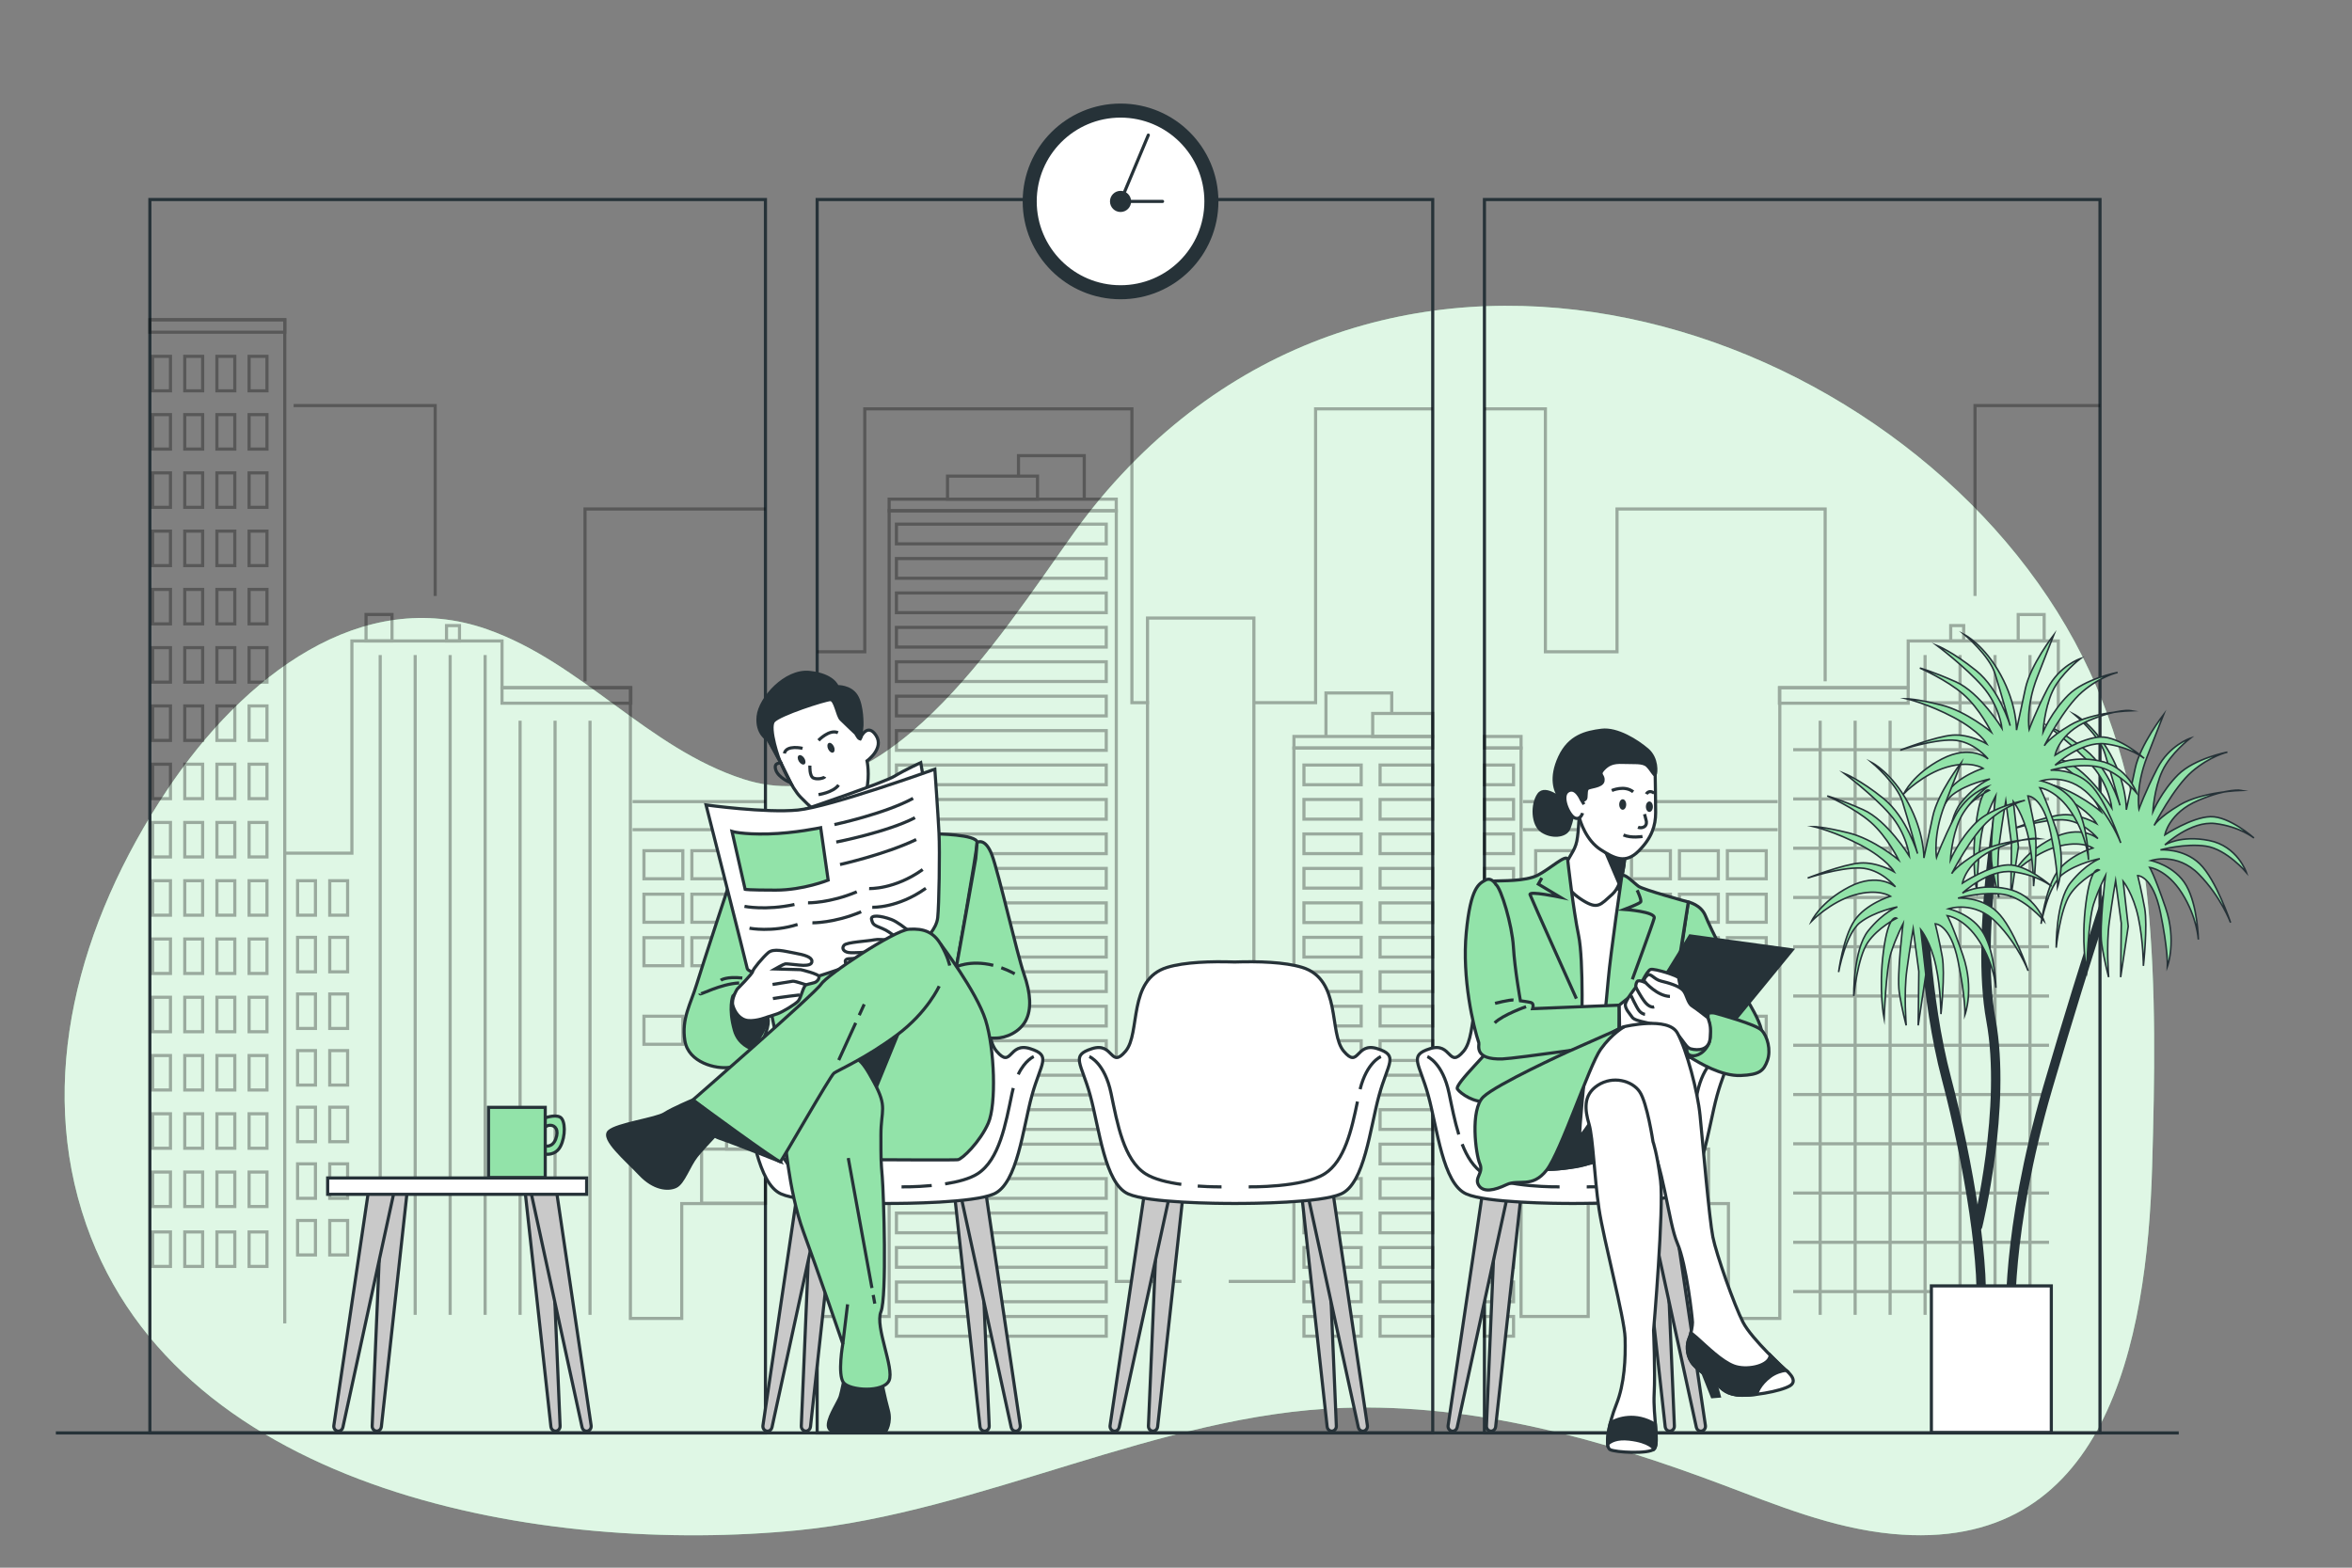 <svg xmlns="http://www.w3.org/2000/svg" xmlns:xlink="http://www.w3.org/1999/xlink" x="0px" y="0px" viewBox="0 0 750 500" style="enable-background:new 0 0 750 500;" xml:space="preserve"><rect x="0" y="0" width="750" height="500" fill="#808080" stroke="none"/><g id="Background_Simple">	<g>		<path style="fill:#92E3A9;" d="M664.049,209.402C611.951,105.604,448.705,46.626,353.21,156.257   c-3.757,4.313-7.309,8.826-10.646,13.501c-24.351,34.116-60.904,93.183-105.521,78.739c-30.545-9.889-51.495-37.17-81.705-47.784   c-39.824-13.992-77.676,14.651-102.055,51.253c-28.339,42.549-41.893,92.482-25.77,138.645   c30.033,85.984,146.954,105.336,226.969,97.451c58.602-5.775,115.164-37.049,173.861-39.025   c42.23-1.422,82.624,10.091,120.681,24.407c17.633,6.633,35.251,13.942,54.33,15.77c68.257,6.542,81.288-60.708,82.919-117.276   C687.894,315.751,688.357,257.834,664.049,209.402z"></path>		<path style="opacity:0.7;fill:#FFFFFF;" d="M664.049,209.402C611.951,105.604,448.705,46.626,353.21,156.257   c-3.757,4.313-7.309,8.826-10.646,13.501c-24.351,34.116-60.904,93.183-105.521,78.739c-30.545-9.889-51.495-37.17-81.705-47.784   c-39.824-13.992-77.676,14.651-102.055,51.253c-28.339,42.549-41.893,92.482-25.77,138.645   c30.033,85.984,146.954,105.336,226.969,97.451c58.602-5.775,115.164-37.049,173.861-39.025   c42.23-1.422,82.624,10.091,120.681,24.407c17.633,6.633,35.251,13.942,54.33,15.77c68.257,6.542,81.288-60.708,82.919-117.276   C687.894,315.751,688.357,257.834,664.049,209.402z"></path>	</g></g><g id="Windows">	<g>		<path style="fill:none;stroke:#263238;stroke-miterlimit:10;" d="M473.352,63.649v393.37h196.29V63.649H473.352z M260.572,63.649   v393.37h196.29V63.649H260.572z M47.792,63.649v393.37h196.29V63.649H47.792z"></path>		<g style="opacity:0.31;">			<g>				<polyline style="fill:none;stroke:#000000;stroke-miterlimit:10;" points="376.742,408.699 355.962,408.699 355.962,162.889      355.952,162.889 283.532,162.889 283.532,419.879 262.112,419.879 262.112,383.869 260.572,383.869     "></polyline>				<polyline style="fill:none;stroke:#000000;stroke-miterlimit:10;" points="244.082,383.869 217.392,383.869 217.392,420.499      201.022,420.499 201.022,224.279 201.022,219.329 160.082,219.329 160.082,204.429 112.212,204.429 112.212,272.109      90.802,272.109 90.802,105.959 90.802,101.979 47.792,101.979     "></polyline>				<rect x="47.792" y="101.979" style="fill:none;stroke:#000000;stroke-miterlimit:10;" width="43.01" height="3.98"></rect>				<rect x="116.723" y="195.991" style="fill:none;stroke:#000000;stroke-miterlimit:10;" width="8.278" height="8.432"></rect>				<rect x="142.384" y="199.528" style="fill:none;stroke:#000000;stroke-miterlimit:10;" width="4.139" height="4.896"></rect>				<rect x="160.081" y="219.331" style="fill:none;stroke:#000000;stroke-miterlimit:10;" width="41.075" height="4.949"></rect>				<rect x="283.528" y="159.2" style="fill:none;stroke:#000000;stroke-miterlimit:10;" width="72.42" height="3.691"></rect>				<rect x="302.143" y="151.856" style="fill:none;stroke:#000000;stroke-miterlimit:10;" width="28.696" height="7.344"></rect>				<polyline style="fill:none;stroke:#000000;stroke-miterlimit:10;" points="324.769,152.128 324.769,145.328 345.739,145.328      345.739,158.928     "></polyline>				<polyline style="fill:none;stroke:#000000;stroke-miterlimit:10;" points="366.382,224.109 365.922,224.109 360.942,224.109      360.942,130.399 275.762,130.399 275.762,207.879 260.572,207.879     "></polyline>				<polyline style="fill:none;stroke:#000000;stroke-miterlimit:10;" points="186.552,217.299 186.552,162.339 244.082,162.339          "></polyline>				<polyline style="fill:none;stroke:#000000;stroke-miterlimit:10;" points="138.763,190.079 138.763,129.357 93.627,129.357          "></polyline>				<g>					<rect x="48.66" y="113.653" style="fill:none;stroke:#000000;stroke-miterlimit:10;" width="5.699" height="10.993"></rect>					<rect x="58.918" y="113.653" style="fill:none;stroke:#000000;stroke-miterlimit:10;" width="5.699" height="10.993"></rect>					<rect x="69.175" y="113.653" style="fill:none;stroke:#000000;stroke-miterlimit:10;" width="5.699" height="10.993"></rect>					<rect x="79.433" y="113.653" style="fill:none;stroke:#000000;stroke-miterlimit:10;" width="5.699" height="10.993"></rect>				</g>				<g>					<rect x="48.66" y="132.236" style="fill:none;stroke:#000000;stroke-miterlimit:10;" width="5.699" height="10.993"></rect>					<rect x="58.918" y="132.236" style="fill:none;stroke:#000000;stroke-miterlimit:10;" width="5.699" height="10.993"></rect>					<rect x="69.175" y="132.236" style="fill:none;stroke:#000000;stroke-miterlimit:10;" width="5.699" height="10.993"></rect>					<rect x="79.433" y="132.236" style="fill:none;stroke:#000000;stroke-miterlimit:10;" width="5.699" height="10.993"></rect>				</g>				<g>					<rect x="48.66" y="150.819" style="fill:none;stroke:#000000;stroke-miterlimit:10;" width="5.699" height="10.993"></rect>					<rect x="58.918" y="150.819" style="fill:none;stroke:#000000;stroke-miterlimit:10;" width="5.699" height="10.993"></rect>					<rect x="69.175" y="150.819" style="fill:none;stroke:#000000;stroke-miterlimit:10;" width="5.699" height="10.993"></rect>					<rect x="79.433" y="150.819" style="fill:none;stroke:#000000;stroke-miterlimit:10;" width="5.699" height="10.993"></rect>				</g>				<g>					<rect x="48.66" y="169.402" style="fill:none;stroke:#000000;stroke-miterlimit:10;" width="5.699" height="10.993"></rect>					<rect x="58.918" y="169.402" style="fill:none;stroke:#000000;stroke-miterlimit:10;" width="5.699" height="10.993"></rect>					<rect x="69.175" y="169.402" style="fill:none;stroke:#000000;stroke-miterlimit:10;" width="5.699" height="10.993"></rect>					<rect x="79.433" y="169.402" style="fill:none;stroke:#000000;stroke-miterlimit:10;" width="5.699" height="10.993"></rect>				</g>				<g>					<rect x="48.66" y="187.985" style="fill:none;stroke:#000000;stroke-miterlimit:10;" width="5.699" height="10.993"></rect>					<rect x="58.918" y="187.985" style="fill:none;stroke:#000000;stroke-miterlimit:10;" width="5.699" height="10.993"></rect>					<rect x="69.175" y="187.985" style="fill:none;stroke:#000000;stroke-miterlimit:10;" width="5.699" height="10.993"></rect>					<rect x="79.433" y="187.985" style="fill:none;stroke:#000000;stroke-miterlimit:10;" width="5.699" height="10.993"></rect>				</g>				<g>					<rect x="48.66" y="206.568" style="fill:none;stroke:#000000;stroke-miterlimit:10;" width="5.699" height="10.993"></rect>					<rect x="58.918" y="206.568" style="fill:none;stroke:#000000;stroke-miterlimit:10;" width="5.699" height="10.993"></rect>					<rect x="69.175" y="206.568" style="fill:none;stroke:#000000;stroke-miterlimit:10;" width="5.699" height="10.993"></rect>					<rect x="79.433" y="206.568" style="fill:none;stroke:#000000;stroke-miterlimit:10;" width="5.699" height="10.993"></rect>				</g>				<g>					<g>						<rect x="94.89" y="280.9" style="fill:none;stroke:#000000;stroke-miterlimit:10;" width="5.699" height="10.993"></rect>						<rect x="105.148" y="280.9" style="fill:none;stroke:#000000;stroke-miterlimit:10;" width="5.699" height="10.993"></rect>					</g>					<g>						<rect x="94.89" y="298.96" style="fill:none;stroke:#000000;stroke-miterlimit:10;" width="5.699" height="10.993"></rect>						<rect x="105.148" y="298.96" style="fill:none;stroke:#000000;stroke-miterlimit:10;" width="5.699" height="10.993"></rect>					</g>					<g>						<rect x="94.89" y="317.019" style="fill:none;stroke:#000000;stroke-miterlimit:10;" width="5.699" height="10.993"></rect>						<rect x="105.148" y="317.019" style="fill:none;stroke:#000000;stroke-miterlimit:10;" width="5.699" height="10.993"></rect>					</g>					<g>						<rect x="94.89" y="335.079" style="fill:none;stroke:#000000;stroke-miterlimit:10;" width="5.699" height="10.993"></rect>						<rect x="105.148" y="335.079" style="fill:none;stroke:#000000;stroke-miterlimit:10;" width="5.699" height="10.993"></rect>					</g>					<g>						<rect x="94.89" y="353.139" style="fill:none;stroke:#000000;stroke-miterlimit:10;" width="5.699" height="10.993"></rect>						<rect x="105.148" y="353.139" style="fill:none;stroke:#000000;stroke-miterlimit:10;" width="5.699" height="10.993"></rect>					</g>					<g>						<rect x="94.89" y="371.198" style="fill:none;stroke:#000000;stroke-miterlimit:10;" width="5.699" height="10.993"></rect>						<rect x="105.148" y="371.198" style="fill:none;stroke:#000000;stroke-miterlimit:10;" width="5.699" height="10.993"></rect>					</g>					<g>						<rect x="94.89" y="389.258" style="fill:none;stroke:#000000;stroke-miterlimit:10;" width="5.699" height="10.993"></rect>						<rect x="105.148" y="389.258" style="fill:none;stroke:#000000;stroke-miterlimit:10;" width="5.699" height="10.993"></rect>					</g>				</g>				<g>					<rect x="48.66" y="225.151" style="fill:none;stroke:#000000;stroke-miterlimit:10;" width="5.699" height="10.993"></rect>					<rect x="58.918" y="225.151" style="fill:none;stroke:#000000;stroke-miterlimit:10;" width="5.699" height="10.993"></rect>					<rect x="69.175" y="225.151" style="fill:none;stroke:#000000;stroke-miterlimit:10;" width="5.699" height="10.993"></rect>					<rect x="79.433" y="225.151" style="fill:none;stroke:#000000;stroke-miterlimit:10;" width="5.699" height="10.993"></rect>				</g>				<g>					<rect x="48.66" y="243.734" style="fill:none;stroke:#000000;stroke-miterlimit:10;" width="5.699" height="10.993"></rect>					<rect x="58.918" y="243.734" style="fill:none;stroke:#000000;stroke-miterlimit:10;" width="5.699" height="10.993"></rect>					<rect x="69.175" y="243.734" style="fill:none;stroke:#000000;stroke-miterlimit:10;" width="5.699" height="10.993"></rect>					<rect x="79.433" y="243.734" style="fill:none;stroke:#000000;stroke-miterlimit:10;" width="5.699" height="10.993"></rect>				</g>				<g>					<rect x="48.66" y="262.317" style="fill:none;stroke:#000000;stroke-miterlimit:10;" width="5.699" height="10.993"></rect>					<rect x="58.918" y="262.317" style="fill:none;stroke:#000000;stroke-miterlimit:10;" width="5.699" height="10.993"></rect>					<rect x="69.175" y="262.317" style="fill:none;stroke:#000000;stroke-miterlimit:10;" width="5.699" height="10.993"></rect>					<rect x="79.433" y="262.317" style="fill:none;stroke:#000000;stroke-miterlimit:10;" width="5.699" height="10.993"></rect>				</g>				<g>					<rect x="48.66" y="280.9" style="fill:none;stroke:#000000;stroke-miterlimit:10;" width="5.699" height="10.993"></rect>					<rect x="58.918" y="280.9" style="fill:none;stroke:#000000;stroke-miterlimit:10;" width="5.699" height="10.993"></rect>					<rect x="69.175" y="280.9" style="fill:none;stroke:#000000;stroke-miterlimit:10;" width="5.699" height="10.993"></rect>					<rect x="79.433" y="280.9" style="fill:none;stroke:#000000;stroke-miterlimit:10;" width="5.699" height="10.993"></rect>				</g>				<g>					<rect x="48.66" y="299.483" style="fill:none;stroke:#000000;stroke-miterlimit:10;" width="5.699" height="10.993"></rect>					<rect x="58.918" y="299.483" style="fill:none;stroke:#000000;stroke-miterlimit:10;" width="5.699" height="10.993"></rect>					<rect x="69.175" y="299.483" style="fill:none;stroke:#000000;stroke-miterlimit:10;" width="5.699" height="10.993"></rect>					<rect x="79.433" y="299.483" style="fill:none;stroke:#000000;stroke-miterlimit:10;" width="5.699" height="10.993"></rect>				</g>				<g>					<rect x="48.66" y="318.066" style="fill:none;stroke:#000000;stroke-miterlimit:10;" width="5.699" height="10.993"></rect>					<rect x="58.918" y="318.066" style="fill:none;stroke:#000000;stroke-miterlimit:10;" width="5.699" height="10.993"></rect>					<rect x="69.175" y="318.066" style="fill:none;stroke:#000000;stroke-miterlimit:10;" width="5.699" height="10.993"></rect>					<rect x="79.433" y="318.066" style="fill:none;stroke:#000000;stroke-miterlimit:10;" width="5.699" height="10.993"></rect>				</g>				<g>					<rect x="48.66" y="336.649" style="fill:none;stroke:#000000;stroke-miterlimit:10;" width="5.699" height="10.993"></rect>					<rect x="58.918" y="336.649" style="fill:none;stroke:#000000;stroke-miterlimit:10;" width="5.699" height="10.993"></rect>					<rect x="69.175" y="336.649" style="fill:none;stroke:#000000;stroke-miterlimit:10;" width="5.699" height="10.993"></rect>					<rect x="79.433" y="336.649" style="fill:none;stroke:#000000;stroke-miterlimit:10;" width="5.699" height="10.993"></rect>				</g>				<g>					<rect x="48.66" y="355.232" style="fill:none;stroke:#000000;stroke-miterlimit:10;" width="5.699" height="10.993"></rect>					<rect x="58.918" y="355.232" style="fill:none;stroke:#000000;stroke-miterlimit:10;" width="5.699" height="10.993"></rect>					<rect x="69.175" y="355.232" style="fill:none;stroke:#000000;stroke-miterlimit:10;" width="5.699" height="10.993"></rect>					<rect x="79.433" y="355.232" style="fill:none;stroke:#000000;stroke-miterlimit:10;" width="5.699" height="10.993"></rect>				</g>				<g>					<rect x="48.66" y="373.816" style="fill:none;stroke:#000000;stroke-miterlimit:10;" width="5.699" height="10.993"></rect>					<rect x="58.918" y="373.816" style="fill:none;stroke:#000000;stroke-miterlimit:10;" width="5.699" height="10.993"></rect>					<rect x="69.175" y="373.816" style="fill:none;stroke:#000000;stroke-miterlimit:10;" width="5.699" height="10.993"></rect>					<rect x="79.433" y="373.816" style="fill:none;stroke:#000000;stroke-miterlimit:10;" width="5.699" height="10.993"></rect>				</g>				<g>					<rect x="48.66" y="392.922" style="fill:none;stroke:#000000;stroke-miterlimit:10;" width="5.699" height="10.993"></rect>					<rect x="58.918" y="392.922" style="fill:none;stroke:#000000;stroke-miterlimit:10;" width="5.699" height="10.993"></rect>					<rect x="69.175" y="392.922" style="fill:none;stroke:#000000;stroke-miterlimit:10;" width="5.699" height="10.993"></rect>					<rect x="79.433" y="392.922" style="fill:none;stroke:#000000;stroke-miterlimit:10;" width="5.699" height="10.993"></rect>				</g>				<line style="fill:none;stroke:#000000;stroke-miterlimit:10;" x1="121.24" y1="208.924" x2="121.24" y2="419.357"></line>				<line style="fill:none;stroke:#000000;stroke-miterlimit:10;" x1="132.391" y1="208.924" x2="132.391" y2="419.357"></line>				<line style="fill:none;stroke:#000000;stroke-miterlimit:10;" x1="143.542" y1="208.924" x2="143.542" y2="419.357"></line>				<line style="fill:none;stroke:#000000;stroke-miterlimit:10;" x1="154.694" y1="208.924" x2="154.694" y2="419.357"></line>				<line style="fill:none;stroke:#000000;stroke-miterlimit:10;" x1="165.845" y1="229.862" x2="165.845" y2="419.357"></line>				<line style="fill:none;stroke:#000000;stroke-miterlimit:10;" x1="176.996" y1="229.862" x2="176.996" y2="419.357"></line>				<line style="fill:none;stroke:#000000;stroke-miterlimit:10;" x1="188.147" y1="229.862" x2="188.147" y2="419.357"></line>				<rect x="285.853" y="243.996" style="fill:none;stroke:#000000;stroke-miterlimit:10;" width="66.907" height="6.281"></rect>				<rect x="285.853" y="233.021" style="fill:none;stroke:#000000;stroke-miterlimit:10;" width="66.907" height="6.282"></rect>				<rect x="285.853" y="222.046" style="fill:none;stroke:#000000;stroke-miterlimit:10;" width="66.907" height="6.281"></rect>				<rect x="285.853" y="211.071" style="fill:none;stroke:#000000;stroke-miterlimit:10;" width="66.907" height="6.282"></rect>				<rect x="285.853" y="200.097" style="fill:none;stroke:#000000;stroke-miterlimit:10;" width="66.907" height="6.281"></rect>				<rect x="285.853" y="189.122" style="fill:none;stroke:#000000;stroke-miterlimit:10;" width="66.907" height="6.282"></rect>				<rect x="285.853" y="178.147" style="fill:none;stroke:#000000;stroke-miterlimit:10;" width="66.907" height="6.281"></rect>				<rect x="285.853" y="167.173" style="fill:none;stroke:#000000;stroke-miterlimit:10;" width="66.907" height="6.282"></rect>				<rect x="285.853" y="254.989" style="fill:none;stroke:#000000;stroke-miterlimit:10;" width="66.907" height="6.282"></rect>				<rect x="285.853" y="265.981" style="fill:none;stroke:#000000;stroke-miterlimit:10;" width="66.907" height="6.282"></rect>				<rect x="285.853" y="276.974" style="fill:none;stroke:#000000;stroke-miterlimit:10;" width="66.907" height="6.281"></rect>				<rect x="285.853" y="287.967" style="fill:none;stroke:#000000;stroke-miterlimit:10;" width="66.907" height="6.281"></rect>				<rect x="285.853" y="298.96" style="fill:none;stroke:#000000;stroke-miterlimit:10;" width="66.907" height="6.282"></rect>				<rect x="285.853" y="309.953" style="fill:none;stroke:#000000;stroke-miterlimit:10;" width="66.907" height="6.282"></rect>				<rect x="285.853" y="320.945" style="fill:none;stroke:#000000;stroke-miterlimit:10;" width="66.907" height="6.282"></rect>				<rect x="285.853" y="331.938" style="fill:none;stroke:#000000;stroke-miterlimit:10;" width="66.907" height="6.281"></rect>				<rect x="285.853" y="342.931" style="fill:none;stroke:#000000;stroke-miterlimit:10;" width="66.907" height="6.281"></rect>				<rect x="285.853" y="353.924" style="fill:none;stroke:#000000;stroke-miterlimit:10;" width="66.907" height="6.282"></rect>				<rect x="285.853" y="364.917" style="fill:none;stroke:#000000;stroke-miterlimit:10;" width="66.907" height="6.282"></rect>				<rect x="285.853" y="375.909" style="fill:none;stroke:#000000;stroke-miterlimit:10;" width="66.907" height="6.281"></rect>				<rect x="285.853" y="386.902" style="fill:none;stroke:#000000;stroke-miterlimit:10;" width="66.907" height="6.281"></rect>				<rect x="285.853" y="397.895" style="fill:none;stroke:#000000;stroke-miterlimit:10;" width="66.907" height="6.282"></rect>				<rect x="285.853" y="408.888" style="fill:none;stroke:#000000;stroke-miterlimit:10;" width="66.907" height="6.281"></rect>				<rect x="285.853" y="419.881" style="fill:none;stroke:#000000;stroke-miterlimit:10;" width="66.907" height="6.282"></rect>				<rect x="223.722" y="366.489" style="fill:none;stroke:#000000;stroke-miterlimit:10;" width="20.36" height="17.27"></rect>				<rect x="231.692" y="336.129" style="fill:none;stroke:#000000;stroke-miterlimit:10;" width="12.39" height="30.36"></rect>				<line style="fill:none;stroke:#000000;stroke-miterlimit:10;" x1="90.799" y1="272.106" x2="90.799" y2="422.082"></line>				<line style="fill:none;stroke:#000000;stroke-miterlimit:10;" x1="282.942" y1="255.669" x2="260.572" y2="255.669"></line>				<line style="fill:none;stroke:#000000;stroke-miterlimit:10;" x1="244.082" y1="255.669" x2="201.712" y2="255.669"></line>				<line style="fill:none;stroke:#000000;stroke-miterlimit:10;" x1="244.082" y1="264.619" x2="201.712" y2="264.619"></line>				<line style="fill:none;stroke:#000000;stroke-miterlimit:10;" x1="282.942" y1="264.619" x2="260.572" y2="264.619"></line>				<g>					<rect x="205.345" y="271.326" style="fill:none;stroke:#000000;stroke-miterlimit:10;" width="12.391" height="8.948"></rect>					<rect x="220.626" y="271.326" style="fill:none;stroke:#000000;stroke-miterlimit:10;" width="12.391" height="8.948"></rect>					<rect x="235.912" y="271.329" style="fill:none;stroke:#000000;stroke-miterlimit:10;" width="8.17" height="8.94"></rect>					<rect x="260.572" y="271.329" style="fill:none;stroke:#000000;stroke-miterlimit:10;" width="3.01" height="8.94"></rect>					<rect x="266.472" y="271.326" style="fill:none;stroke:#000000;stroke-miterlimit:10;" width="12.391" height="8.948"></rect>				</g>				<g>					<rect x="205.345" y="285.195" style="fill:none;stroke:#000000;stroke-miterlimit:10;" width="12.391" height="8.947"></rect>					<rect x="220.626" y="285.195" style="fill:none;stroke:#000000;stroke-miterlimit:10;" width="12.391" height="8.947"></rect>					<rect x="235.912" y="285.199" style="fill:none;stroke:#000000;stroke-miterlimit:10;" width="8.17" height="8.94"></rect>					<rect x="260.572" y="285.199" style="fill:none;stroke:#000000;stroke-miterlimit:10;" width="3.01" height="8.94"></rect>					<rect x="266.472" y="285.195" style="fill:none;stroke:#000000;stroke-miterlimit:10;" width="12.391" height="8.947"></rect>				</g>				<g>					<rect x="205.345" y="299.063" style="fill:none;stroke:#000000;stroke-miterlimit:10;" width="12.391" height="8.948"></rect>					<rect x="220.626" y="299.063" style="fill:none;stroke:#000000;stroke-miterlimit:10;" width="12.391" height="8.948"></rect>					<rect x="235.912" y="299.059" style="fill:none;stroke:#000000;stroke-miterlimit:10;" width="8.17" height="8.95"></rect>					<rect x="260.572" y="299.059" style="fill:none;stroke:#000000;stroke-miterlimit:10;" width="3.01" height="8.95"></rect>					<rect x="266.472" y="299.063" style="fill:none;stroke:#000000;stroke-miterlimit:10;" width="12.391" height="8.948"></rect>				</g>				<g>					<rect x="205.345" y="324.116" style="fill:none;stroke:#000000;stroke-miterlimit:10;" width="12.391" height="8.947"></rect>					<rect x="220.626" y="324.116" style="fill:none;stroke:#000000;stroke-miterlimit:10;" width="12.391" height="8.947"></rect>					<rect x="235.912" y="324.119" style="fill:none;stroke:#000000;stroke-miterlimit:10;" width="8.17" height="8.94"></rect>					<rect x="260.572" y="324.119" style="fill:none;stroke:#000000;stroke-miterlimit:10;" width="3.01" height="8.94"></rect>					<rect x="266.472" y="324.116" style="fill:none;stroke:#000000;stroke-miterlimit:10;" width="12.391" height="8.947"></rect>				</g>			</g>			<g>				<polyline style="fill:none;stroke:#000000;stroke-miterlimit:10;" points="391.812,408.699 412.602,408.699 412.602,238.579      412.612,238.579 456.862,238.579     "></polyline>				<polyline style="fill:none;stroke:#000000;stroke-miterlimit:10;" points="473.352,238.579 485.032,238.579 485.032,419.879      506.442,419.879 506.442,383.869 551.162,383.869 551.162,420.499 567.542,420.499 567.542,224.279 567.542,219.329      608.482,219.329 608.482,204.429 656.342,204.429 656.342,272.109 656.342,272.109 663.223,272.109     "></polyline>									<rect x="643.559" y="195.991" transform="matrix(-1 -1.224647e-16 1.224647e-16 -1 1295.396 400.415)" style="fill:none;stroke:#000000;stroke-miterlimit:10;" width="8.278" height="8.432"></rect>									<rect x="622.037" y="199.528" transform="matrix(-1 -1.224647e-16 1.224647e-16 -1 1248.213 403.951)" style="fill:none;stroke:#000000;stroke-miterlimit:10;" width="4.139" height="4.896"></rect>									<rect x="567.404" y="219.331" transform="matrix(-1 -1.224647e-16 1.224647e-16 -1 1175.884 443.611)" style="fill:none;stroke:#000000;stroke-miterlimit:10;" width="41.075" height="4.949"></rect>				<rect x="412.612" y="234.889" style="fill:none;stroke:#000000;stroke-miterlimit:10;" width="44.25" height="3.69"></rect>				<rect x="473.352" y="234.889" style="fill:none;stroke:#000000;stroke-miterlimit:10;" width="11.68" height="3.69"></rect>				<rect x="437.722" y="227.549" style="fill:none;stroke:#000000;stroke-miterlimit:10;" width="19.14" height="7.34"></rect>				<polyline style="fill:none;stroke:#000000;stroke-miterlimit:10;" points="443.791,227.816 443.791,221.016 422.821,221.016      422.821,234.616     "></polyline>				<polyline style="fill:none;stroke:#000000;stroke-miterlimit:10;" points="399.842,224.109 419.512,224.109 419.512,130.399      456.862,130.399     "></polyline>				<polyline style="fill:none;stroke:#000000;stroke-miterlimit:10;" points="473.352,130.399 492.792,130.399 492.792,207.879      515.632,207.879 515.632,162.339 582.002,162.339 582.002,217.299     "></polyline>				<polyline style="fill:none;stroke:#000000;stroke-miterlimit:10;" points="365.918,321.252 365.918,197.122 399.837,197.122      399.837,315.755 408.201,315.755     "></polyline>				<polyline style="fill:none;stroke:#000000;stroke-miterlimit:10;" points="629.792,190.079 629.792,129.359 669.642,129.359          "></polyline>				<line style="fill:none;stroke:#000000;stroke-miterlimit:10;" x1="647.32" y1="208.924" x2="647.32" y2="419.357"></line>				<line style="fill:none;stroke:#000000;stroke-miterlimit:10;" x1="636.169" y1="208.924" x2="636.169" y2="419.357"></line>				<line style="fill:none;stroke:#000000;stroke-miterlimit:10;" x1="625.018" y1="208.924" x2="625.018" y2="419.357"></line>				<line style="fill:none;stroke:#000000;stroke-miterlimit:10;" x1="613.866" y1="208.924" x2="613.866" y2="419.357"></line>				<line style="fill:none;stroke:#000000;stroke-miterlimit:10;" x1="602.715" y1="229.862" x2="602.715" y2="419.357"></line>				<line style="fill:none;stroke:#000000;stroke-miterlimit:10;" x1="591.564" y1="229.862" x2="591.564" y2="419.357"></line>				<line style="fill:none;stroke:#000000;stroke-miterlimit:10;" x1="580.413" y1="229.862" x2="580.413" y2="419.357"></line>									<rect x="415.8" y="243.996" transform="matrix(-1 -1.224647e-16 1.224647e-16 -1 849.856 494.273)" style="fill:none;stroke:#000000;stroke-miterlimit:10;" width="18.256" height="6.282"></rect>									<rect x="415.8" y="254.989" transform="matrix(-1 -1.224647e-16 1.224647e-16 -1 849.856 516.259)" style="fill:none;stroke:#000000;stroke-miterlimit:10;" width="18.256" height="6.281"></rect>									<rect x="415.8" y="265.982" transform="matrix(-1 -1.224647e-16 1.224647e-16 -1 849.856 538.245)" style="fill:none;stroke:#000000;stroke-miterlimit:10;" width="18.256" height="6.281"></rect>									<rect x="415.8" y="276.974" transform="matrix(-1 -1.224647e-16 1.224647e-16 -1 849.856 560.23)" style="fill:none;stroke:#000000;stroke-miterlimit:10;" width="18.256" height="6.282"></rect>									<rect x="415.8" y="287.967" transform="matrix(-1 -1.224647e-16 1.224647e-16 -1 849.856 582.216)" style="fill:none;stroke:#000000;stroke-miterlimit:10;" width="18.256" height="6.281"></rect>									<rect x="415.8" y="298.96" transform="matrix(-1 -1.224647e-16 1.224647e-16 -1 849.856 604.202)" style="fill:none;stroke:#000000;stroke-miterlimit:10;" width="18.256" height="6.281"></rect>									<rect x="415.8" y="309.953" transform="matrix(-1 -1.224647e-16 1.224647e-16 -1 849.856 626.187)" style="fill:none;stroke:#000000;stroke-miterlimit:10;" width="18.256" height="6.282"></rect>									<rect x="415.8" y="320.946" transform="matrix(-1 -1.224647e-16 1.224647e-16 -1 849.856 648.173)" style="fill:none;stroke:#000000;stroke-miterlimit:10;" width="18.256" height="6.281"></rect>									<rect x="415.8" y="331.939" transform="matrix(-1 -1.224647e-16 1.224647e-16 -1 849.856 670.158)" style="fill:none;stroke:#000000;stroke-miterlimit:10;" width="18.256" height="6.281"></rect>									<rect x="415.8" y="342.931" transform="matrix(-1 -1.224647e-16 1.224647e-16 -1 849.856 692.144)" style="fill:none;stroke:#000000;stroke-miterlimit:10;" width="18.256" height="6.282"></rect>									<rect x="415.8" y="353.924" transform="matrix(-1 -1.224647e-16 1.224647e-16 -1 849.856 714.13)" style="fill:none;stroke:#000000;stroke-miterlimit:10;" width="18.256" height="6.281"></rect>									<rect x="415.8" y="364.917" transform="matrix(-1 -1.224647e-16 1.224647e-16 -1 849.856 736.115)" style="fill:none;stroke:#000000;stroke-miterlimit:10;" width="18.256" height="6.282"></rect>									<rect x="415.8" y="375.91" transform="matrix(-1 -1.224647e-16 1.224647e-16 -1 849.856 758.101)" style="fill:none;stroke:#000000;stroke-miterlimit:10;" width="18.256" height="6.281"></rect>									<rect x="415.8" y="386.902" transform="matrix(-1 -1.224647e-16 1.224647e-16 -1 849.856 780.086)" style="fill:none;stroke:#000000;stroke-miterlimit:10;" width="18.256" height="6.282"></rect>									<rect x="415.8" y="397.895" transform="matrix(-1 -1.224647e-16 1.224647e-16 -1 849.856 802.072)" style="fill:none;stroke:#000000;stroke-miterlimit:10;" width="18.256" height="6.281"></rect>									<rect x="415.8" y="408.888" transform="matrix(-1 -1.224647e-16 1.224647e-16 -1 849.856 824.058)" style="fill:none;stroke:#000000;stroke-miterlimit:10;" width="18.256" height="6.281"></rect>									<rect x="415.8" y="419.881" transform="matrix(-1 -1.224647e-16 1.224647e-16 -1 849.856 846.043)" style="fill:none;stroke:#000000;stroke-miterlimit:10;" width="18.256" height="6.281"></rect>				<rect x="440.082" y="243.999" style="fill:none;stroke:#000000;stroke-miterlimit:10;" width="16.78" height="6.28"></rect>				<rect x="440.082" y="254.989" style="fill:none;stroke:#000000;stroke-miterlimit:10;" width="16.78" height="6.28"></rect>				<rect x="440.082" y="265.979" style="fill:none;stroke:#000000;stroke-miterlimit:10;" width="16.78" height="6.28"></rect>				<rect x="440.082" y="276.979" style="fill:none;stroke:#000000;stroke-miterlimit:10;" width="16.78" height="6.28"></rect>				<rect x="440.082" y="287.969" style="fill:none;stroke:#000000;stroke-miterlimit:10;" width="16.78" height="6.28"></rect>				<rect x="440.082" y="298.959" style="fill:none;stroke:#000000;stroke-miterlimit:10;" width="16.78" height="6.28"></rect>				<rect x="440.082" y="309.949" style="fill:none;stroke:#000000;stroke-miterlimit:10;" width="16.78" height="6.29"></rect>				<rect x="440.082" y="320.949" style="fill:none;stroke:#000000;stroke-miterlimit:10;" width="16.78" height="6.28"></rect>				<rect x="440.082" y="331.939" style="fill:none;stroke:#000000;stroke-miterlimit:10;" width="16.78" height="6.28"></rect>				<rect x="440.082" y="342.929" style="fill:none;stroke:#000000;stroke-miterlimit:10;" width="16.78" height="6.28"></rect>				<rect x="440.082" y="353.929" style="fill:none;stroke:#000000;stroke-miterlimit:10;" width="16.78" height="6.28"></rect>				<rect x="440.082" y="364.919" style="fill:none;stroke:#000000;stroke-miterlimit:10;" width="16.78" height="6.28"></rect>				<rect x="440.082" y="375.909" style="fill:none;stroke:#000000;stroke-miterlimit:10;" width="16.78" height="6.28"></rect>				<rect x="440.082" y="386.899" style="fill:none;stroke:#000000;stroke-miterlimit:10;" width="16.78" height="6.29"></rect>				<rect x="440.082" y="397.899" style="fill:none;stroke:#000000;stroke-miterlimit:10;" width="16.78" height="6.28"></rect>				<rect x="440.082" y="408.889" style="fill:none;stroke:#000000;stroke-miterlimit:10;" width="16.78" height="6.28"></rect>				<rect x="440.082" y="419.879" style="fill:none;stroke:#000000;stroke-miterlimit:10;" width="16.78" height="6.28"></rect>				<rect x="473.352" y="243.999" style="fill:none;stroke:#000000;stroke-miterlimit:10;" width="9.28" height="6.28"></rect>				<rect x="473.352" y="254.989" style="fill:none;stroke:#000000;stroke-miterlimit:10;" width="9.28" height="6.28"></rect>				<rect x="473.352" y="265.979" style="fill:none;stroke:#000000;stroke-miterlimit:10;" width="9.28" height="6.28"></rect>				<rect x="473.352" y="276.979" style="fill:none;stroke:#000000;stroke-miterlimit:10;" width="9.28" height="6.28"></rect>				<rect x="473.352" y="287.969" style="fill:none;stroke:#000000;stroke-miterlimit:10;" width="9.28" height="6.28"></rect>				<rect x="473.352" y="298.959" style="fill:none;stroke:#000000;stroke-miterlimit:10;" width="9.28" height="6.28"></rect>				<rect x="473.352" y="309.949" style="fill:none;stroke:#000000;stroke-miterlimit:10;" width="9.28" height="6.29"></rect>				<rect x="473.352" y="320.949" style="fill:none;stroke:#000000;stroke-miterlimit:10;" width="9.28" height="6.28"></rect>				<rect x="473.352" y="331.939" style="fill:none;stroke:#000000;stroke-miterlimit:10;" width="9.28" height="6.28"></rect>				<rect x="473.352" y="342.929" style="fill:none;stroke:#000000;stroke-miterlimit:10;" width="9.28" height="6.28"></rect>				<rect x="473.352" y="353.929" style="fill:none;stroke:#000000;stroke-miterlimit:10;" width="9.28" height="6.28"></rect>				<rect x="473.352" y="364.919" style="fill:none;stroke:#000000;stroke-miterlimit:10;" width="9.28" height="6.28"></rect>				<rect x="473.352" y="375.909" style="fill:none;stroke:#000000;stroke-miterlimit:10;" width="9.28" height="6.28"></rect>				<rect x="473.352" y="386.899" style="fill:none;stroke:#000000;stroke-miterlimit:10;" width="9.28" height="6.29"></rect>				<rect x="473.352" y="397.899" style="fill:none;stroke:#000000;stroke-miterlimit:10;" width="9.28" height="6.28"></rect>				<rect x="473.352" y="408.889" style="fill:none;stroke:#000000;stroke-miterlimit:10;" width="9.28" height="6.28"></rect>				<rect x="473.352" y="419.879" style="fill:none;stroke:#000000;stroke-miterlimit:10;" width="9.28" height="6.28"></rect>									<rect x="511.382" y="366.487" transform="matrix(-1 -1.224647e-16 1.224647e-16 -1 1056.217 750.249)" style="fill:none;stroke:#000000;stroke-miterlimit:10;" width="33.454" height="17.274"></rect>									<rect x="519.347" y="336.126" transform="matrix(-1 -1.224647e-16 1.224647e-16 -1 1056.217 702.613)" style="fill:none;stroke:#000000;stroke-miterlimit:10;" width="17.523" height="30.361"></rect>				<line style="fill:none;stroke:#000000;stroke-miterlimit:10;" x1="485.613" y1="255.668" x2="566.846" y2="255.668"></line>				<line style="fill:none;stroke:#000000;stroke-miterlimit:10;" x1="485.613" y1="264.616" x2="566.846" y2="264.616"></line>				<g>											<rect x="550.825" y="271.326" transform="matrix(-1 -1.224647e-16 1.224647e-16 -1 1114.04 551.6)" style="fill:none;stroke:#000000;stroke-miterlimit:10;" width="12.391" height="8.948"></rect>											<rect x="535.543" y="271.326" transform="matrix(-1 -1.224647e-16 1.224647e-16 -1 1083.476 551.6)" style="fill:none;stroke:#000000;stroke-miterlimit:10;" width="12.391" height="8.948"></rect>											<rect x="520.261" y="271.326" transform="matrix(-1 -1.224647e-16 1.224647e-16 -1 1052.913 551.6)" style="fill:none;stroke:#000000;stroke-miterlimit:10;" width="12.391" height="8.948"></rect>											<rect x="504.979" y="271.326" transform="matrix(-1 -1.224647e-16 1.224647e-16 -1 1022.349 551.6)" style="fill:none;stroke:#000000;stroke-miterlimit:10;" width="12.391" height="8.948"></rect>											<rect x="489.697" y="271.326" transform="matrix(-1 -1.224647e-16 1.224647e-16 -1 991.785 551.6)" style="fill:none;stroke:#000000;stroke-miterlimit:10;" width="12.391" height="8.948"></rect>				</g>				<g>											<rect x="550.825" y="285.195" transform="matrix(-1 -1.224647e-16 1.224647e-16 -1 1114.04 579.337)" style="fill:none;stroke:#000000;stroke-miterlimit:10;" width="12.391" height="8.947"></rect>											<rect x="535.543" y="285.195" transform="matrix(-1 -1.224647e-16 1.224647e-16 -1 1083.476 579.337)" style="fill:none;stroke:#000000;stroke-miterlimit:10;" width="12.391" height="8.947"></rect>											<rect x="520.261" y="285.195" transform="matrix(-1 -1.224647e-16 1.224647e-16 -1 1052.913 579.337)" style="fill:none;stroke:#000000;stroke-miterlimit:10;" width="12.391" height="8.947"></rect>											<rect x="504.979" y="285.195" transform="matrix(-1 -1.224647e-16 1.224647e-16 -1 1022.349 579.337)" style="fill:none;stroke:#000000;stroke-miterlimit:10;" width="12.391" height="8.947"></rect>											<rect x="489.697" y="285.195" transform="matrix(-1 -1.224647e-16 1.224647e-16 -1 991.785 579.337)" style="fill:none;stroke:#000000;stroke-miterlimit:10;" width="12.391" height="8.947"></rect>				</g>				<g>											<rect x="550.825" y="299.063" transform="matrix(-1 -1.224647e-16 1.224647e-16 -1 1114.04 607.073)" style="fill:none;stroke:#000000;stroke-miterlimit:10;" width="12.391" height="8.948"></rect>											<rect x="535.543" y="299.063" transform="matrix(-1 -1.224647e-16 1.224647e-16 -1 1083.476 607.073)" style="fill:none;stroke:#000000;stroke-miterlimit:10;" width="12.391" height="8.948"></rect>											<rect x="520.261" y="299.063" transform="matrix(-1 -1.224647e-16 1.224647e-16 -1 1052.913 607.073)" style="fill:none;stroke:#000000;stroke-miterlimit:10;" width="12.391" height="8.948"></rect>											<rect x="504.979" y="299.063" transform="matrix(-1 -1.224647e-16 1.224647e-16 -1 1022.349 607.073)" style="fill:none;stroke:#000000;stroke-miterlimit:10;" width="12.391" height="8.948"></rect>											<rect x="489.697" y="299.063" transform="matrix(-1 -1.224647e-16 1.224647e-16 -1 991.785 607.073)" style="fill:none;stroke:#000000;stroke-miterlimit:10;" width="12.391" height="8.948"></rect>				</g>				<g>											<rect x="550.825" y="324.116" transform="matrix(-1 -1.224647e-16 1.224647e-16 -1 1114.04 657.179)" style="fill:none;stroke:#000000;stroke-miterlimit:10;" width="12.391" height="8.947"></rect>											<rect x="535.543" y="324.116" transform="matrix(-1 -1.224647e-16 1.224647e-16 -1 1083.476 657.179)" style="fill:none;stroke:#000000;stroke-miterlimit:10;" width="12.391" height="8.947"></rect>											<rect x="520.261" y="324.116" transform="matrix(-1 -1.224647e-16 1.224647e-16 -1 1052.913 657.179)" style="fill:none;stroke:#000000;stroke-miterlimit:10;" width="12.391" height="8.947"></rect>											<rect x="504.979" y="324.116" transform="matrix(-1 -1.224647e-16 1.224647e-16 -1 1022.349 657.179)" style="fill:none;stroke:#000000;stroke-miterlimit:10;" width="12.391" height="8.947"></rect>											<rect x="489.697" y="324.116" transform="matrix(-1 -1.224647e-16 1.224647e-16 -1 991.785 657.179)" style="fill:none;stroke:#000000;stroke-miterlimit:10;" width="12.391" height="8.947"></rect>				</g>				<line style="fill:none;stroke:#000000;stroke-miterlimit:10;" x1="571.805" y1="239.109" x2="653.391" y2="239.109"></line>				<line style="fill:none;stroke:#000000;stroke-miterlimit:10;" x1="571.805" y1="254.82" x2="653.391" y2="254.82"></line>				<line style="fill:none;stroke:#000000;stroke-miterlimit:10;" x1="571.805" y1="270.532" x2="653.391" y2="270.532"></line>				<line style="fill:none;stroke:#000000;stroke-miterlimit:10;" x1="571.805" y1="286.243" x2="653.391" y2="286.243"></line>				<line style="fill:none;stroke:#000000;stroke-miterlimit:10;" x1="571.805" y1="301.955" x2="653.391" y2="301.955"></line>				<line style="fill:none;stroke:#000000;stroke-miterlimit:10;" x1="571.805" y1="317.666" x2="653.391" y2="317.666"></line>				<line style="fill:none;stroke:#000000;stroke-miterlimit:10;" x1="571.805" y1="333.378" x2="653.391" y2="333.378"></line>				<line style="fill:none;stroke:#000000;stroke-miterlimit:10;" x1="571.805" y1="349.089" x2="653.391" y2="349.089"></line>				<line style="fill:none;stroke:#000000;stroke-miterlimit:10;" x1="571.805" y1="364.801" x2="653.391" y2="364.801"></line>				<line style="fill:none;stroke:#000000;stroke-miterlimit:10;" x1="571.805" y1="380.512" x2="653.391" y2="380.512"></line>				<line style="fill:none;stroke:#000000;stroke-miterlimit:10;" x1="571.805" y1="396.224" x2="653.391" y2="396.224"></line>				<line style="fill:none;stroke:#000000;stroke-miterlimit:10;" x1="571.805" y1="411.935" x2="653.391" y2="411.935"></line>				<line style="fill:none;stroke:#000000;stroke-miterlimit:10;" x1="613.167" y1="224.145" x2="653.391" y2="224.145"></line>			</g>		</g>	</g></g><g id="Floor">	<line style="fill:none;stroke:#263238;stroke-miterlimit:10;" x1="694.758" y1="457.019" x2="17.813" y2="457.019"></line></g><g id="Table">	<g>		<path style="fill:#C9C9C9;stroke:#263238;stroke-miterlimit:10;" d="M121.813,380.482l-3.133,74.333   c-0.04,0.953,0.734,1.72,1.63,1.615c0.681-0.08,1.219-0.646,1.298-1.366l8.178-74.582H121.813z"></path>		<path style="fill:#C9C9C9;stroke:#263238;stroke-miterlimit:10;" d="M167.499,380.482l8.178,74.582   c0.079,0.72,0.617,1.286,1.298,1.366c0.897,0.105,1.67-0.661,1.63-1.615l-3.133-74.333H167.499z"></path>		<path style="fill:#C9C9C9;stroke:#263238;stroke-miterlimit:10;" d="M117.407,380.482l-10.956,74.178   c-0.139,0.943,0.55,1.795,1.452,1.795c0.685,0,1.279-0.501,1.432-1.207l16.197-74.551l-0.69-0.216H117.407z"></path>		<path style="fill:#C9C9C9;stroke:#263238;stroke-miterlimit:10;" d="M177.546,380.482h-7.435l-0.69,0.216l16.196,74.551   c0.153,0.706,0.748,1.207,1.432,1.207c0.902,0,1.591-0.852,1.452-1.795L177.546,380.482z"></path>		<rect x="104.485" y="375.7" style="fill:#FFFFFF;stroke:#263238;stroke-miterlimit:10;" width="82.582" height="5.218"></rect>	</g></g><g id="Mug">	<g>		<path style="fill:#92E3A9;stroke:#263238;stroke-miterlimit:10;" d="M173.368,356.696c0,0,3.432-1.373,5.217-0.412   s1.785,6.178,0.137,9.335c-1.647,3.158-4.942,2.471-4.942,2.471v-2.609c0,0,2.334,0.687,3.432-2.196   c1.098-2.883-0.137-4.393-1.785-4.393s-2.059,1.373-2.059,1.373V356.696z"></path>		<rect x="155.776" y="353.178" style="fill:#92E3A9;stroke:#263238;stroke-miterlimit:10;" width="18.088" height="22.381"></rect>	</g></g><g id="Chairs">	<g>		<path style="fill:#C9C9C9;stroke:#263238;stroke-miterlimit:10;" d="M477.254,377.559l-3.256,77.256   c-0.04,0.953,0.734,1.72,1.63,1.615l0,0c0.681-0.08,1.219-0.646,1.298-1.366l8.331-75.985L477.254,377.559z"></path>		<path style="fill:#C9C9C9;stroke:#263238;stroke-miterlimit:10;" d="M530.666,377.559l3.256,77.256   c0.04,0.953-0.734,1.72-1.63,1.615l0,0c-0.681-0.08-1.219-0.646-1.298-1.366l-8.331-75.985L530.666,377.559z"></path>		<path style="fill:#C9C9C9;stroke:#263238;stroke-miterlimit:10;" d="M473.053,378.255l-11.285,76.406   c-0.139,0.943,0.55,1.795,1.452,1.795l0,0c0.685,0,1.279-0.501,1.432-1.207l16.196-74.55L473.053,378.255z"></path>		<path style="fill:#C9C9C9;stroke:#263238;stroke-miterlimit:10;" d="M532.535,378.255l11.285,76.406   c0.139,0.943-0.55,1.795-1.452,1.795h0c-0.685,0-1.279-0.501-1.432-1.207l-16.196-74.55L532.535,378.255z"></path>		<g>			<path style="fill:#FFFFFF;stroke:#263238;stroke-miterlimit:10;" d="M546.973,334.459c-6.93-2.206-5.775,6.619-10.684,0.827    c-4.909-5.792-0.577-22.892-13.282-26.754c-5.595-1.701-13.931-1.955-21.512-1.709c-7.581-0.246-15.917,0.009-21.512,1.709    c-12.705,3.861-8.374,20.962-13.283,26.754c-4.909,5.792-3.754-3.034-10.684-0.827c-6.93,2.207-3.465,4.413-0.578,14.894    c2.888,10.481,4.62,28.133,12.127,31.443c6.538,2.882,28.388,3.045,33.928,3.039c5.54,0.006,27.39-0.157,33.928-3.039    c7.508-3.31,9.24-20.962,12.127-31.443C550.438,338.872,553.903,336.666,546.973,334.459z"></path>			<path style="fill:none;stroke:#263238;stroke-miterlimit:10;" d="M466.243,364.911c1.577,4.032,3.699,7.44,6.811,9.444    c6.93,4.461,24.255,4.182,24.255,4.182"></path>			<path style="fill:none;stroke:#263238;stroke-miterlimit:10;" d="M455.151,336.992c0,0,4.909,1.952,6.93,11.711    c0.89,4.296,1.78,8.917,3.089,13.125"></path>			<path style="fill:#FFFFFF;stroke:#263238;stroke-miterlimit:10;" d="M548.128,336.992c0,0-4.909,1.952-6.93,11.711    c-2.021,9.759-4.043,21.191-10.972,25.652c-6.93,4.461-24.255,4.182-24.255,4.182"></path>		</g>	</g>	<g>		<path style="fill:#C9C9C9;stroke:#263238;stroke-miterlimit:10;" d="M258.77,377.559l-3.256,77.256   c-0.04,0.953,0.734,1.72,1.63,1.615l0,0c0.681-0.08,1.219-0.646,1.298-1.366l8.331-75.985L258.77,377.559z"></path>		<path style="fill:#C9C9C9;stroke:#263238;stroke-miterlimit:10;" d="M312.181,377.559l3.256,77.256   c0.04,0.953-0.734,1.72-1.63,1.615l0,0c-0.681-0.08-1.219-0.646-1.298-1.366l-8.331-75.985L312.181,377.559z"></path>		<path style="fill:#C9C9C9;stroke:#263238;stroke-miterlimit:10;" d="M254.569,378.255l-11.285,76.406   c-0.139,0.943,0.55,1.795,1.452,1.795l0,0c0.685,0,1.279-0.501,1.432-1.207l16.197-74.55L254.569,378.255z"></path>		<path style="fill:#C9C9C9;stroke:#263238;stroke-miterlimit:10;" d="M314.051,378.255l11.285,76.406   c0.139,0.943-0.55,1.795-1.452,1.795l0,0c-0.685,0-1.279-0.501-1.432-1.207l-16.197-74.55L314.051,378.255z"></path>		<g>			<path style="fill:#FFFFFF;stroke:#263238;stroke-miterlimit:10;" d="M328.488,334.459c-6.93-2.206-5.775,6.619-10.684,0.827    c-4.909-5.792-0.577-22.892-13.282-26.754c-5.595-1.701-13.931-1.955-21.512-1.709c-7.581-0.246-15.917,0.009-21.512,1.709    c-12.705,3.861-8.374,20.962-13.282,26.754c-4.909,5.792-3.754-3.034-10.684-0.827c-6.93,2.207-3.465,4.413-0.577,14.894    s4.62,28.133,12.127,31.443c6.538,2.882,28.388,3.045,33.928,3.039c5.54,0.006,27.39-0.157,33.928-3.039    c7.508-3.31,9.24-20.962,12.127-31.443S335.418,336.666,328.488,334.459z"></path>			<path style="fill:#FFFFFF;stroke:#263238;stroke-miterlimit:10;" d="M236.667,336.992c0,0,4.909,1.952,6.93,11.711    c2.021,9.759,4.042,21.191,10.972,25.652c6.93,4.461,24.255,4.182,24.255,4.182"></path>			<path style="fill:none;stroke:#263238;stroke-miterlimit:10;" d="M297.103,378.111c-5.237,0.497-9.617,0.427-9.617,0.427"></path>			<path style="fill:none;stroke:#263238;stroke-miterlimit:10;" d="M323.108,347.023c-0.141,0.532-0.273,1.092-0.395,1.68    c-2.021,9.759-4.043,21.191-10.972,25.652c-2.522,1.624-6.422,2.62-10.362,3.229"></path>			<path style="fill:none;stroke:#263238;stroke-miterlimit:10;" d="M329.643,336.992c0,0-2.726,1.084-4.952,5.675"></path>		</g>	</g>	<g>		<path style="fill:#C9C9C9;stroke:#263238;stroke-miterlimit:10;" d="M369.465,377.559l-3.256,77.256   c-0.04,0.953,0.734,1.72,1.63,1.615l0,0c0.681-0.08,1.219-0.646,1.298-1.366l8.331-75.985L369.465,377.559z"></path>		<path style="fill:#C9C9C9;stroke:#263238;stroke-miterlimit:10;" d="M422.876,377.559l3.256,77.256   c0.04,0.953-0.734,1.72-1.63,1.615l0,0c-0.681-0.08-1.219-0.646-1.298-1.366l-8.332-75.985L422.876,377.559z"></path>		<path style="fill:#C9C9C9;stroke:#263238;stroke-miterlimit:10;" d="M365.264,378.255l-11.285,76.406   c-0.139,0.943,0.55,1.795,1.452,1.795l0,0c0.685,0,1.279-0.501,1.432-1.207l16.197-74.55L365.264,378.255z"></path>		<path style="fill:#C9C9C9;stroke:#263238;stroke-miterlimit:10;" d="M424.746,378.255l11.285,76.406   c0.139,0.943-0.55,1.795-1.452,1.795l0,0c-0.685,0-1.279-0.501-1.432-1.207l-16.196-74.55L424.746,378.255z"></path>		<g>			<path style="fill:#FFFFFF;stroke:#263238;stroke-miterlimit:10;" d="M439.183,334.459c-6.93-2.206-5.775,6.619-10.684,0.827    c-4.909-5.792-0.578-22.892-13.283-26.754c-5.595-1.701-13.931-1.955-21.512-1.709c-7.581-0.246-15.917,0.009-21.512,1.709    c-12.705,3.861-8.374,20.962-13.282,26.754c-4.909,5.792-3.754-3.034-10.684-0.827c-6.93,2.207-3.465,4.413-0.578,14.894    c2.888,10.481,4.62,28.133,12.127,31.443c6.538,2.882,28.388,3.045,33.928,3.039c5.54,0.006,27.39-0.157,33.928-3.039    c7.507-3.31,9.24-20.962,12.127-31.443C442.648,338.872,446.113,336.666,439.183,334.459z"></path>			<path style="fill:none;stroke:#263238;stroke-miterlimit:10;" d="M381.926,378.28c4.294,0.311,7.592,0.258,7.592,0.258"></path>			<path style="fill:none;stroke:#263238;stroke-miterlimit:10;" d="M347.361,336.992c0,0,4.909,1.952,6.93,11.711    c2.021,9.759,4.043,21.191,10.972,25.652c2.75,1.77,7.137,2.794,11.428,3.385"></path>			<path style="fill:none;stroke:#263238;stroke-miterlimit:10;" d="M432.867,351.331c-1.877,9.102-4.116,18.958-10.432,23.024    c-6.93,4.461-24.255,4.182-24.255,4.182"></path>			<path style="fill:none;stroke:#263238;stroke-miterlimit:10;" d="M440.338,336.992c0,0-4.463,1.774-6.63,10.399"></path>		</g>	</g></g><g id="Character_2">	<g>		<polygon style="fill:#FFFFFF;stroke:#263238;stroke-miterlimit:10;" points="494.753,280.473 519.638,284.056 513.466,332.432    498.535,331.238   "></polygon>		<path style="fill:#FFFFFF;stroke:#263238;stroke-miterlimit:10;" d="M503.644,257.708c0,0-0.139,7.25-0.837,10.596   c-0.697,3.346-2.51,4.601-3.904,8.365c-1.394,3.764,1.143,7.614,5.884,10.542c4.741,2.928,5.534,1.389,9.299-1.958   c3.765-3.346,4.058-12.488,4.058-12.488S505.596,261.612,503.644,257.708z"></path>		<path style="fill:#263238;stroke:#263238;stroke-miterlimit:10;" d="M518.144,272.766c0,0-1.548-1.376-3.638-3.328l-3.899-0.976   l5.71,13.405C517.979,277.888,518.144,272.766,518.144,272.766z"></path>		<g>			<path style="fill:#FFFFFF;stroke:#263238;stroke-miterlimit:10;" d="M527.792,247.047c0,0,0.155,7.924,0.155,12.119    c0,4.195-1.243,8.08-5.438,12.275s-7.769,2.331-12.119-0.466c-4.35-2.797-6.526-8.546-6.992-11.187    c-0.466-2.641-0.155-6.992,1.398-10.1c1.554-3.107,4.506-9.944,11.343-9.944S527.792,244.716,527.792,247.047z"></path>			<path style="fill:#263238;stroke:#263238;stroke-miterlimit:10;" d="M502.466,254.816c0,0,3.107,1.243,3.263-0.466    c0.155-1.709,0-2.175,0.466-2.797c0.466-0.621,4.661-0.621,4.972-2.486c0.311-1.865-1.554-1.865,0-3.574    c1.554-1.709,3.108-2.486,6.37-2.331c3.263,0.155,6.371-0.311,7.769,1.088c1.398,1.398,2.175,3.263,2.486,2.797    c0.311-0.466,0.777-5.128-2.486-7.924c-3.263-2.797-9.633-6.837-14.605-6.215c-4.972,0.622-10.255,1.865-13.362,8.546    c-3.108,6.681-1.398,10.876-0.155,12.586c1.243,1.709-4.351-3.729-6.526-0.621c-2.175,3.107-2.02,9.633,1.088,11.653    c3.108,2.02,6.992,1.554,8.235-0.311C501.223,262.895,502.466,254.816,502.466,254.816z"></path>			<path style="fill:none;stroke:#263238;stroke-miterlimit:10;" d="M523.752,266.78c0,0-3.574,0.622-6.06-0.466"></path>			<ellipse style="fill:#263238;" cx="517.447" cy="256.593" rx="1.115" ry="1.673"></ellipse>			<ellipse style="fill:#263238;" cx="525.952" cy="257.29" rx="1.115" ry="1.673"></ellipse>			<path style="fill:none;stroke:#263238;stroke-miterlimit:10;" d="M513.961,252.131c0,0,4.043-1.813,6.832,0.418"></path>			<path style="fill:none;stroke:#263238;stroke-miterlimit:10;" d="M524.976,253.247c0,0,0.837-1.534,2.51-0.279"></path>			<path style="fill:none;stroke:#263238;stroke-miterlimit:10;" d="M522.327,263.843c0,0,0.976,0.418,1.952-0.139    c0.976-0.558,0.697-1.813,0.697-1.813l-0.558-2.231"></path>			<path style="fill:#FFFFFF;stroke:#263238;stroke-miterlimit:10;" d="M504.641,259.322c0,0-0.621,2.331-2.486,1.554    c-1.865-0.777-4.661-6.992-2.175-8.546c2.486-1.554,4.195,2.641,4.195,2.641l0.932,1.554"></path>		</g>		<path style="fill:#92E3A9;stroke:#263238;stroke-miterlimit:10;" d="M499.879,274.021c0,0,1.813,16.313,3.486,24.26   c1.673,7.947,1.115,31.649,0.697,34.02c-0.418,2.37-10.178,7.389-15.894,11.293s-10.457,7.111-14.221,7.668   c-3.765,0.558-8.087-2.37-9.202-3.904c-1.115-1.534,11.293-12.827,13.245-16.731c1.952-3.904,5.159-7.529,3.067-15.616   c-2.091-8.087,0-21.332-2.51-26.351c-2.51-5.019-4.183-7.529-1.952-7.668c2.231-0.139,9.76,0.139,13.664-1.813   C494.163,277.228,499.322,272.348,499.879,274.021z"></path>		<path style="fill:#92E3A9;stroke:#263238;stroke-miterlimit:10;" d="M538.361,287.685c0,0,4.089,0.828,5.499,4.47   c1.41,3.642,9.281,19.151,11.866,24.085c2.585,4.935,5.052,8.459,5.992,12.336c0.94,3.877-3.172,6.109-7.872,6.462   c-4.7,0.352-12.101-7.989-14.099-11.749c-1.997-3.76-4.7-13.041-4.7-13.041L538.361,287.685z"></path>		<path style="fill:#92E3A9;stroke:#263238;stroke-miterlimit:10;" d="M517.168,279.319c0,0-3.625,24.957-4.322,33.044   c-0.697,8.087-1.952,19.38-1.952,19.38l19.659,5.438l7.808-49.496c0,0-14.361-3.904-15.894-5.019   C520.932,281.55,518.144,278.483,517.168,279.319z"></path>		<path style="fill:none;stroke:#263238;stroke-miterlimit:10;" d="M491.653,280.016l-1.115,1.952l6.971,4.183   c0,0-10.039-2.091-9.62-0.837c0.418,1.255,14.779,33.183,14.779,33.183"></path>		<path style="fill:none;stroke:#263238;stroke-miterlimit:10;" d="M522.048,283.92c0,0,1.534,3.207,1.115,3.764   c-0.418,0.558-5.159,2.37-5.159,2.37s10.039,0.697,9.481,2.788c-0.558,2.091-6.971,19.52-6.971,19.52"></path>		<polygon style="fill:#263238;stroke:#263238;stroke-miterlimit:10;" points="538.925,298.499 521.889,325.991 551.261,327.636    571.469,302.964   "></polygon>		<g>			<path style="fill:#92E3A9;stroke:#263238;stroke-miterlimit:10;" d="M477.014,282.108c0,0-1.394-2.51-3.346-1.394    c-1.952,1.115-4.715,2.052-6.109,16.691c-1.394,14.64,2.27,30.002,4.003,35.199c0.235,0.706-1.743,5.443,7.544,5.134    c4.183-0.139,37.087-4.88,37.087-4.88l0.139-12.269l-27.606,1.115c0,0,0.558-1.673-0.558-1.952    c-1.115-0.279-3.346-0.558-3.346-0.558s-1.813-10.039-2.231-17.149C482.172,294.935,478.687,283.362,477.014,282.108z"></path>			<path style="fill:#FFFFFF;stroke:#263238;stroke-miterlimit:10;" d="M516.331,320.589l6.028-4.819c0,0,2.702-6.227,3.995-6.579    c1.292-0.353,8.929,2.115,8.929,2.702c0,0.587,1.292,5.522,1.41,6.227c0.117,0.705,0,1.645-0.94,1.997    c-0.94,0.353-1.645,0.587-1.645,0.587s-3.642,3.172-5.052,4.699c-1.41,1.527-5.992,2.115-5.992,2.115l-6.579,1.645    L516.331,320.589z"></path>			<path style="fill:none;stroke:#263238;stroke-miterlimit:10;" d="M486.629,321.067c0,0-7.417,2.59-10.007,5.18"></path>			<path style="fill:none;stroke:#263238;stroke-miterlimit:10;" d="M476.74,320.008c0,0,4.591-1.177,5.886-1.06"></path>		</g>		<g>			<path style="fill:#92E3A9;stroke:#263238;stroke-miterlimit:10;" d="M543.742,323.524c0,0,1.645-0.822,3.29-0.353    c1.645,0.47,12.806,3.525,14.686,5.405c1.88,1.88,3.055,6.344,1.88,9.634c-1.175,3.29-2.467,4.582-8.577,4.817    c-6.109,0.235-13.276-4.112-15.744-5.64c-2.467-1.527-1.175-5.404-0.117-7.754C540.217,327.284,543.742,323.524,543.742,323.524z    "></path>			<path style="fill:#92E3A9;stroke:#263238;stroke-miterlimit:10;" d="M544.682,333.276c1.645-3.172-0.047-8.643-0.047-8.643    c0.059-0.505,0.05-0.976,0.005-1.424c-0.539,0.143-0.898,0.316-0.898,0.316s-3.525,3.76-4.582,6.109    c-0.82,1.823-1.774,4.561-1.012,6.413c0.219,0.178,0.412,0.326,0.542,0.402C540.1,337.27,543.037,336.448,544.682,333.276z"></path>			<g>				<path style="fill:#FFFFFF;stroke:#263238;stroke-miterlimit:10;" d="M544.635,324.632c0,0-3.486-2.789-5.019-3.764     c-1.534-0.976-1.673-3.625-2.928-5.019c-1.255-1.394-4.601-2.37-6.971-2.928c-2.37-0.558-3.346-2.789-4.462-1.813     c-1.115,0.976-1.115,1.813-0.558,2.231c0.558,0.418-2.091-1.115-2.649-0.279c-0.558,0.837-0.418,1.813-0.418,1.813     s-3.346,4.183-3.346,5.577c0,1.394,1.255,2.649,2.231,4.043c0.976,1.394,6.692,1.813,11.154,3.346     c4.462,1.534,5.298,6.135,7.529,6.692c2.231,0.558,5.836,0.527,6.135-3.486C545.574,327.8,545.463,327.048,544.635,324.632z"></path>				<path style="fill:none;stroke:#263238;stroke-miterlimit:10;" d="M524.697,313.339c0,0,3.764,4.322,7.808,4.462"></path>				<path style="fill:none;stroke:#263238;stroke-miterlimit:10;" d="M521.63,314.872c0,0,1.673,3.207,2.928,4.741     c1.255,1.534,2.37,1.673,2.928,1.534"></path>				<path style="fill:none;stroke:#263238;stroke-miterlimit:10;" d="M520.096,317.522c0,0,1.673,3.625,2.51,4.74     c0.837,1.115,1.952,1.255,1.952,1.255"></path>			</g>		</g>		<g>			<polygon style="fill:#263238;stroke:#263238;stroke-miterlimit:10;" points="542.481,436.573 546.002,445.467 548.225,445.282     546.372,438.426    "></polygon>			<path style="fill:#FFFFFF;stroke:#263238;stroke-miterlimit:10;" d="M518.021,327.43c0,0,13.898-3.336,16.862,2.038    c2.965,5.374,6.486,18.715,7.227,26.313c0.741,7.597,2.965,33.169,4.077,38.728c1.112,5.559,6.856,21.866,9.636,27.239    c2.78,5.374,13.342,15.009,13.342,15.009s4.632,3.335,1.668,5.189c-2.965,1.853-12.971,3.521-17.048,2.965    c-4.077-0.556-5.188-2.594-7.042-4.262c-1.853-1.668-5.744-3.706-7.412-6.3c-1.668-2.594-1.483-5.744-0.741-7.412    c0.741-1.668,1.112-4.262,1.112-5.188c0-0.927-1.853-18.345-4.818-25.201c-2.965-6.856-4.262-24.83-10.006-35.578    c-5.744-10.748-6.3-6.486-6.3-6.486s-5.188,11.118-8.153,14.083c-2.965,2.965-6.856,3.521-12.045,4.077s-7.227,0.185-7.227,0.185    s6.3-17.418,10.933-27.425C506.718,335.398,512.462,329.098,518.021,327.43z"></path>			<path style="fill:#263238;stroke:#263238;stroke-miterlimit:10;" d="M505.412,341.962c0,0-1.929,19.02-1.654,20.122    c0.276,1.103,5.513-7.443,5.513-7.443l0.276,15.712c0,0-10.878,3.295-18.395,2.475    C483.636,372.008,505.412,341.962,505.412,341.962z"></path>			<path style="fill:#92E3A9;stroke:#263238;stroke-miterlimit:10;" d="M500.047,335.398c0,0-22.792,10.377-27.054,14.453    c-4.262,4.077-2.409,18.345-1.112,21.31c1.297,2.965-1.853,4.447-0.371,6.856c1.482,2.409,5.003,1.668,8.895-0.185    c3.891-1.853,8.153,1.297,12.786-4.633c4.633-5.93,13.527-33.354,17.233-38.543c3.706-5.188,7.597-7.227,7.597-7.227    L500.047,335.398z"></path>			<path style="fill:#263238;stroke:#263238;stroke-miterlimit:10;" d="M560.27,444.356c0,0,0.741-2.779,4.262-5.374    c1.644-1.212,3.486-1.732,4.987-1.947c-0.212-0.173-0.354-0.277-0.354-0.277s-2.086-1.904-4.647-4.488    c-0.056,0.198-0.106,0.39-0.171,0.597c-0.927,2.965-7.597,4.262-11.489,2.78c-3.891-1.482-8.339-5.93-11.859-9.08    c-0.706-0.631-1.295-1.124-1.794-1.516c-0.165,0.667-0.367,1.329-0.615,1.886c-0.741,1.668-0.927,4.818,0.741,7.412    c1.668,2.594,5.559,4.633,7.412,6.3c1.853,1.668,2.965,3.706,7.042,4.262c1.484,0.202,3.756,0.108,6.186-0.181L560.27,444.356z"></path>		</g>		<g>			<path style="fill:#FFFFFF;stroke:#263238;stroke-miterlimit:10;" d="M527.101,364.12c0,0-1.853-12.415-4.262-15.936    c-2.409-3.521-8.524-5.188-13.342-2.038c-4.818,3.15-4.077,7.968-2.78,12.415c1.297,4.447,1.668,16.863,3.15,26.869    c1.482,10.006,8.153,34.837,8.339,41.322c0.185,6.486-0.185,14.639-2.779,21.124c-2.594,6.486-3.706,13.527-2.038,14.454    c1.668,0.927,12.415,1.482,14.083-0.185c1.668-1.668-0.371-10.562,0-17.604c0.371-7.041-0.185-20.198-0.185-20.198    s3.336-38.914,2.224-47.808C528.398,367.641,527.101,364.12,527.101,364.12z"></path>			<path style="fill:#263238;stroke:#263238;stroke-miterlimit:10;" d="M527.875,454.318c-6.46-3.938-12-1.844-14.368-0.547    c-0.701,2.771-1.03,5.248-0.866,6.836c0.995-0.973,2.987-2.042,6.863-1.612c6.671,0.741,7.968,3.15,7.968,3.15    C528.391,461.225,528.183,458.107,527.875,454.318z"></path>		</g>	</g></g><g id="Character_1">	<g>		<g>			<path style="fill:#FFFFFF;stroke:#263238;stroke-miterlimit:10;" d="M249.044,243.424c0,0,3.258,7.831,6.28,10.853    c3.022,3.022,5.567,5.885,10.179,6.362c4.612,0.477,9.702-3.499,10.815-8.588c1.113-5.089,0.159-9.384,0.159-9.384    s5.566-3.976,2.863-8.111c-2.704-4.135-4.875,0.592-4.875,0.592s-1.964-4.727-4.667-9.021c-2.704-4.294-3.022-5.566-9.065-5.566    c-6.044,0-17.177,8.429-17.177,10.815C243.555,233.76,249.044,243.424,249.044,243.424z"></path>			<path style="fill:none;stroke:#263238;stroke-miterlimit:10;" d="M249.044,243.424c0,0-2.467-0.439-1.672,2.106    c0.795,2.545,4.771,4.135,4.771,4.135L249.044,243.424z"></path>			<path style="fill:#263238;stroke:#263238;stroke-miterlimit:10;" d="M266.976,218.989c0,0-1.182-3.744-8.868-4.532    c-7.685-0.788-15.765,8.276-16.356,13.991c-0.591,5.715,3.153,7.488,3.153,7.488s4.729,8.276,4.138,7.488    c-0.591-0.788-4.138-11.232-2.365-13.4c1.773-2.168,16.553-6.897,18.129-6.897c1.576,0,2.168,5.124,3.35,6.306    c1.182,1.182,4.729,4.532,4.729,4.532s1.379,2.759,1.576,1.182c0.197-1.576,0.394-3.744,0.394-3.744s0.197-6.306-1.774-9.459    C271.114,218.792,266.976,218.989,266.976,218.989z"></path>			<path style="fill:none;stroke:#263238;stroke-miterlimit:10;" d="M261.005,253.431c0,0,4.579-0.611,6.411-3.053"></path>			<path style="fill:none;stroke:#263238;stroke-miterlimit:10;" d="M258.258,244.172c0,0-0.204,3.358,1.119,3.968    c1.323,0.61,3.46,0,3.663-0.407"></path>			<path style="fill:none;stroke:#263238;stroke-miterlimit:10;" d="M261.005,236.133c0,0,3.46-3.663,6.207-2.442"></path>			<path style="fill:none;stroke:#263238;stroke-miterlimit:10;" d="M255.917,238.677c0,0-5.189-1.221-5.8,1.628"></path>			<path style="fill:#263238;" d="M256.457,241.799c0.498,0.777,0.524,1.65,0.057,1.949c-0.467,0.299-1.249-0.089-1.747-0.867    c-0.498-0.778-0.524-1.65-0.057-1.949C255.176,240.633,255.958,241.021,256.457,241.799z"></path>			<path style="fill:#263238;" d="M265.895,238.064c0.393,0.836,0.304,1.704-0.197,1.94c-0.501,0.236-1.226-0.251-1.619-1.087    c-0.393-0.836-0.304-1.704,0.197-1.94C264.777,236.741,265.502,237.228,265.895,238.064z"></path>		</g>		<g>			<path style="fill:#92E3A9;stroke:#263238;stroke-miterlimit:10;" d="M233.209,279.902c0,0-9.203,27.895-11.072,34.078    c-1.869,6.183-4.889,10.928-3.739,17.974c1.15,7.046,10.065,9.059,14.091,8.484c4.026-0.575,9.778-5.608,11.647-10.784    c1.869-5.176,0.144-5.752,0.144-6.47c0-0.719-4.17-20.993-4.17-20.993L233.209,279.902z"></path>			<path style="fill:none;stroke:#263238;stroke-miterlimit:10;" d="M223.232,316.946c-0.143,0.573,6.451-3.154,12.472-3.441"></path>			<path style="fill:none;stroke:#263238;stroke-miterlimit:10;" d="M229.826,312.646c0,0,1.72-1.29,6.881-0.717"></path>			<path style="fill:#263238;stroke:#263238;stroke-miterlimit:10;" d="M233.697,317.663c0,0-1.527,3.808,0.501,10.967    c1.299,4.585,5.376,5.805,5.376,5.805s4.732-5.255,5.161-10.082C245.165,319.527,238.857,312.359,233.697,317.663z"></path>		</g>		<path style="fill:#92E3A9;stroke:#263238;stroke-miterlimit:10;" d="M298.203,265.954c0,0,13.372,0.144,13.372,2.732   c0,2.588-6.902,41.412-6.902,41.412l-57.372,19.555c0,0-11.216-53.634-9.49-56.941   C239.536,269.405,288.425,265.81,298.203,265.954z"></path>		<g>			<path style="fill:#FFFFFF;stroke:#263238;stroke-miterlimit:10;" d="M257.366,257.902c0,0,24.588-8.34,27.895-10.353    c3.307-2.013,8.34-4.314,8.34-4.314l0.863,5.033c0,0-11.359,5.176-20.562,7.477C264.699,258.046,257.366,257.902,257.366,257.902    z"></path>			<path style="fill:#FFFFFF;stroke:#263238;stroke-miterlimit:10;" d="M225.143,256.725c0,0,19.028,2.646,29.305,1.628    c10.277-1.017,43.652-13.025,43.652-13.025s1.018,14.246,1.323,20.351c0.305,6.105,0,23.2-0.407,26.965s-3.968,6.818-3.968,6.818    s-32.937,11.987-39.287,13.399s-17.286-2.822-17.462-3.88C238.123,307.921,225.143,256.725,225.143,256.725z"></path>			<path style="fill:#92E3A9;stroke:#263238;stroke-miterlimit:10;" d="M233.417,265.178c0,0,3.186,0.996,11.55,0.797    c8.364-0.199,16.728-1.991,16.728-1.991l2.39,16.728c0,0-7.966,3.186-16.728,3.186c-8.762,0-9.747-0.251-9.747-0.251    L233.417,265.178z"></path>			<path style="fill:none;stroke:#263238;stroke-miterlimit:10;" d="M266.076,262.987c0,0,15.931-3.385,25.092-8.364"></path>			<path style="fill:none;stroke:#263238;stroke-miterlimit:10;" d="M266.673,268.563c0,0,16.329-3.186,25.092-7.766"></path>			<path style="fill:none;stroke:#263238;stroke-miterlimit:10;" d="M267.868,275.732c0,0,14.338-3.186,24.295-7.966"></path>			<path style="fill:none;stroke:#263238;stroke-miterlimit:10;" d="M237.399,289.074c0,0,6.771,1.394,15.931-0.597"></path>			<path style="fill:none;stroke:#263238;stroke-miterlimit:10;" d="M257.659,287.947c0,0,6.912,0.128,15.551-3.512"></path>			<path style="fill:none;stroke:#263238;stroke-miterlimit:10;" d="M277.145,283.391c0,0,8.105,0.368,17.084-6.058"></path>			<path style="fill:none;stroke:#263238;stroke-miterlimit:10;" d="M278.141,289.365c0,0,8.105,0.368,17.084-6.058"></path>			<path style="fill:none;stroke:#263238;stroke-miterlimit:10;" d="M259.053,294.319c0,0,6.912,0.127,15.551-3.512"></path>			<path style="fill:none;stroke:#263238;stroke-miterlimit:10;" d="M238.992,296.044c0,0,7.169,1.394,15.334-1.195"></path>		</g>		<g>			<path style="fill:#FFFFFF;stroke:#263238;stroke-miterlimit:10;" d="M235.063,315.486c0,0,4.836-4.836,4.952-5.643    c0.115-0.806,3.224-4.491,4.952-5.988c1.727-1.497,5.182-0.461,8.406,0.115c3.224,0.576,5.412,1.267,5.527,2.533    c0.115,1.267-1.497,1.382-2.764,1.382c-1.267,0-5.182-0.576-5.758-0.461c-0.576,0.115-3.224,1.612-3.224,1.612l8.176,0.23    c0,0,5.988,1.382,5.873,2.303c-0.115,0.921-0.576,1.267-1.036,1.612c-0.461,0.346-2.188,0.576-3.109,0.921    c-0.921,0.345-1.612,4.146-2.533,5.182c-0.921,1.036-4.952,3.455-6.564,4.03c-1.612,0.576-3.224,1.036-3.224,1.036    s-3.339,1.382-6.103,1.152c-2.764-0.23-4.376-2.764-4.952-4.837C233.105,318.596,235.063,315.486,235.063,315.486z"></path>			<path style="fill:none;stroke:#263238;stroke-miterlimit:10;" d="M257.057,314.105c0,0-3.685-1.267-4.261-1.152    c-0.576,0.115-6.449,1.036-6.449,1.036"></path>			<path style="fill:none;stroke:#263238;stroke-miterlimit:10;" d="M254.984,317.329c0,0-5.988,0.691-8.521,1.152"></path>		</g>		<path style="fill:none;stroke:#263238;stroke-miterlimit:10;" d="M294.32,300.895c0,0-6.614-6.327-10.065-7.621   c-3.451-1.294-6.758-1.582-6.327,0c0.431,1.582,0.575,1.725,3.451,2.876c2.876,1.15,5.752,4.17,5.752,4.17   s-6.327-1.007-8.34-0.575c-2.013,0.431-8.771,0.719-9.634,1.725c-0.863,1.007-0.144,2.013,1.294,2.301   c1.438,0.288,6.327-0.144,6.758-0.144c0.431,0,5.895,1.438,5.895,1.438s-10.64,0.575-12.51,0.719   c-1.869,0.144-1.007,2.301,0.575,2.301s4.601,0.431,4.601,0.431s-4.314,0.431-3.451,1.582c0.863,1.15,3.595,1.007,4.314,0.863   c0.719-0.144,5.176,0.144,5.176,0.144s6.039,2.301,8.34,2.588c2.301,0.288,7.046,0.288,7.909-5.176   C298.922,303.052,294.32,300.895,294.32,300.895z"></path>		<g>			<path style="fill:#92E3A9;stroke:#263238;stroke-miterlimit:10;" d="M311.575,268.686c0,0,2.588-1.725,4.745,4.026    c2.157,5.752,8.052,31.778,10.209,37.961c2.157,6.183,2.444,11.216,0.575,14.81c-1.869,3.595-6.183,5.608-9.634,5.608    c-3.451,0-4.314,0-4.314,0l-8.484-20.993c0,0,6.327-35.085,6.471-36.235C311.288,272.712,311.575,268.686,311.575,268.686z"></path>			<path style="fill:none;stroke:#263238;stroke-miterlimit:10;" d="M319.287,308.659c1.359,0.488,2.792,1.121,4.289,1.932"></path>			<path style="fill:none;stroke:#263238;stroke-miterlimit:10;" d="M304.522,308.533c0,0,4.707-2.519,12.215-0.65"></path>		</g>		<path style="fill:#92E3A9;stroke:#263238;stroke-miterlimit:10;" d="M299.941,301.1c0,0,11.438,15.098,14.336,24.249   c2.898,9.15,3.465,26.899,0.872,32.847c-2.593,5.948-8.345,11.533-9.718,11.685c-1.373,0.152-26.079,0-26.079,0   s-3.355-29.129-8.998-34.772c-5.643-5.643,14.793-27.604,18.453-32.332C292.468,298.05,299.941,301.1,299.941,301.1z"></path>		<polygon style="fill:#263238;stroke:#263238;stroke-miterlimit:10;" points="287.207,327.669 278.56,348.854 271.21,336.532   "></polygon>		<g>			<path style="fill:#263238;stroke:#263238;stroke-miterlimit:10;" d="M269.245,439.48c0,0-0.822,4.276-1.316,5.92    c-0.493,1.645-3.453,5.92-3.782,8.716c-0.329,2.796,2.631,2.631,4.44,2.467c1.809-0.164,13.814,0,13.814,0    s1.973-2.796,0.822-6.907c-1.151-4.111-2.138-9.374-2.138-9.374L269.245,439.48z"></path>			<g>				<path style="fill:#92E3A9;stroke:#263238;stroke-miterlimit:10;" d="M250.092,361.105c0,0,1.302,18.661,6.076,31.681     c4.774,13.019,12.585,35.803,12.585,35.803s-1.736,9.764,0.217,12.368c1.953,2.604,12.802,3.255,14.538-0.651     c1.736-3.906-4.557-17.142-2.604-21.916c1.953-4.774,0.868-37.756,0.434-42.964c-0.434-5.208-0.434-5.425-0.434-13.453     s2.17-8.68-2.17-16.708c-4.34-8.029-5.642-9.114-11.284-7.161C261.81,340.057,249.876,356.765,250.092,361.105z"></path>				<line style="fill:none;stroke:#263238;stroke-miterlimit:10;" x1="278.044" y1="410.802" x2="270.49" y2="369.35"></line>				<line style="fill:none;stroke:#263238;stroke-miterlimit:10;" x1="278.952" y1="415.786" x2="278.447" y2="413.016"></line>				<line style="fill:none;stroke:#263238;stroke-miterlimit:10;" x1="268.754" y1="428.589" x2="270.273" y2="416.003"></line>			</g>		</g>		<g>			<path style="fill:#263238;stroke:#263238;stroke-miterlimit:10;" d="M248.851,370.492c0,0-15.05-6.002-19.305-7.421    c-4.255-1.418-2.063-3.482,2.192-6.19C235.993,354.173,247.653,368.241,248.851,370.492z"></path>			<path style="fill:#92E3A9;stroke:#263238;stroke-miterlimit:10;" d="M299.483,314.521c0,0-3.66,8.236-13.421,15.556    c-9.76,7.32-18.911,11.286-20.131,12.201c-1.22,0.915-16.471,27.756-17.081,28.214c-0.61,0.457-27.909-19.674-27.909-19.674    s39.042-34.009,40.872-36.907c1.83-2.898,23.334-17.233,28.061-17.538c4.728-0.305,7.778,0.915,10.066,4.728    c2.288,3.813,2.898,6.863,2.898,6.863"></path>			<path style="fill:#263238;stroke:#263238;stroke-miterlimit:10;" d="M220.942,350.818c0,0-6.483,2.711-9.062,4.387    c-2.579,1.676-15.216,3.353-17.666,5.674c-2.45,2.321,5.545,9.026,9.929,13.669c4.384,4.642,8.898,5.029,11.348,3.868    c2.45-1.161,4.126-6.576,6.577-9.671c2.45-3.095,9.155-9.929,9.155-9.929L220.942,350.818z"></path>		</g>		<line style="fill:none;stroke:#263238;stroke-miterlimit:10;" x1="273.99" y1="323.786" x2="275.574" y2="320.316"></line>		<line style="fill:none;stroke:#263238;stroke-miterlimit:10;" x1="267.452" y1="338.104" x2="272.867" y2="326.244"></line>	</g></g><g id="Clock">	<g>		<circle style="fill:#263238;stroke:#263238;stroke-miterlimit:10;" cx="357.319" cy="64.24" r="30.709"></circle>		<circle style="fill:#FFFFFF;stroke:#263238;stroke-miterlimit:10;" cx="357.319" cy="64.24" r="27.229"></circle>		<circle style="fill:#263238;stroke:#263238;stroke-miterlimit:10;" cx="357.319" cy="64.24" r="2.873"></circle>		<polyline style="fill:none;stroke:#263238;stroke-linecap:round;stroke-miterlimit:10;" points="370.716,64.24 357.319,64.24    366.174,43.09   "></polyline>	</g></g><g id="Plant">	<g>		<g>			<path style="fill:none;stroke:#263238;stroke-width:3;stroke-linecap:round;stroke-linejoin:round;stroke-miterlimit:10;" d="    M676.187,273.125c0,0-9.653,27.451-23.227,73.905c-13.575,46.455-11.765,75.414-11.765,75.414"></path>			<path style="fill:none;stroke:#263238;stroke-width:3;stroke-linecap:round;stroke-linejoin:round;stroke-miterlimit:10;" d="    M638.782,249.898c0,0-9.05,47.661-3.922,75.414c5.128,27.752-4.223,65.761-4.223,65.761"></path>			<path style="fill:none;stroke:#263238;stroke-width:3;stroke-linecap:round;stroke-linejoin:round;stroke-miterlimit:10;" d="    M613.141,286.699c0,0,0.603,31.07,7.541,57.314c6.938,26.244,12.971,61.839,10.558,77.525"></path>			<path style="fill:#92E3A9;stroke:#263238;stroke-width:0.5;stroke-miterlimit:10;" d="M678.039,258.268    c0,0,0.201-7.998-5.036-17.595c-5.238-9.597-11.483-12.796-11.483-12.796s7.857,6.598,9.67,12.397    c1.813,5.798,4.835,16.595,4.835,16.595s-3.425-11.597-10.879-17.595c-7.454-5.998-12.491-7.998-12.491-7.998    s9.066,6.798,14.505,12.996c5.44,6.198,6.245,13.396,6.245,13.396s-7.051-11.397-14.707-14.796    c-7.656-3.399-11.483-4.399-11.483-4.399s8.663,3.799,13.901,8.398c5.238,4.599,8.864,11.997,8.864,11.997    s-7.857-6.598-15.915-8.598c-8.059-1.999-11.08-1.999-11.08-1.999s6.85,1.6,15.11,5.998c8.26,4.399,10.476,8.398,10.476,8.398    s-5.439-3.199-10.879-2.799c-5.44,0.4-16.721,4.799-16.721,4.799s10.073-3.399,16.721-3.199c6.648,0.2,11.282,5.998,11.282,5.998    s-5.44-4.799-14.707,0c-9.267,4.799-12.088,10.997-12.088,10.997s6.044-6.198,13.699-8.398c7.656-2.199,11.483,0.4,11.483,0.4    s-7.857,2.399-11.483,7.798c-3.626,5.398-5.036,16.396-5.036,16.396s2.216-12.197,6.85-15.796s11.886-4.999,11.886-4.999    s-4.432,1.6-9.267,7.598c-4.835,5.998-4.634,20.794-4.634,20.794s1.209-12.197,4.432-16.995c3.223-4.799,9.267-7.798,9.267-7.798    s-2.619-1.799-4.231,10.597c-1.612,12.397,0.201,21.394,0.201,21.394s0.604-15.995,2.216-20.994s3.828-9.197,3.828-9.197    s-2.015,16.395-1.209,21.794s2.216,10.597,2.216,10.597s-0.806-10.197,0.202-17.595c1.007-7.398,2.015-13.196,2.015-13.196    l1.813,13.596l-0.201,17.195l2.417-16.195l-1.612-14.396c0,0,3.223,3.999,4.835,11.597c1.612,7.598,1.612,15.396,1.612,15.396    s1.41-12.796,0.403-18.395c-1.007-5.598-2.216-10.397-2.216-10.397s4.835,0,7.253,11.797c2.418,11.797,2.216,17.195,2.216,17.195    s3.022-8.198-0.604-18.795c-3.626-10.597-5.037-12.796-5.037-12.796s5.439,0.6,10.275,8.198    c4.835,7.598,5.238,14.796,5.238,14.796s-0.201-10.797-3.828-17.195c-3.626-6.398-11.282-7.998-11.282-7.998    s8.26-2.799,15.311,4.399s10.073,15.396,10.073,15.396s-4.634-13.796-9.872-18.795c-5.238-4.999-12.491-4.399-12.491-4.399    s7.857-2.199,14.505-1.2c6.648,1,12.893,8.398,12.893,8.398s-2.82-8.398-11.886-10.197s-14.102,1.4-14.102,1.4    s8.26-7.798,16.117-6.798s12.289,4.599,12.289,4.599s-7.857-6.998-13.901-6.798c-6.044,0.2-14.505,5.798-14.505,5.798    s1.209-6.998,10.677-10.997s13.699-3.199,13.699-3.199s-12.491,0.4-19.542,4.599c-7.051,4.199-8.26,6.598-8.26,6.598    s6.245-12.197,12.088-17.195c5.842-4.999,11.282-6.198,11.282-6.198s-10.476,1.999-15.714,7.198    c-5.238,5.199-8.058,11.797-8.058,11.797s0.403-7.398,3.022-12.996c2.619-5.598,8.864-10.397,8.864-10.397    s-6.648,2.199-10.476,9.597c-3.828,7.398-5.842,12.996-5.842,12.996s-1.209-6.998,2.619-16.795    c3.828-9.797,5.238-13.396,5.238-13.396s-7.454,9.597-9.066,17.195S678.039,258.268,678.039,258.268z"></path>			<path style="fill:#92E3A9;stroke:#263238;stroke-width:0.5;stroke-miterlimit:10;" d="M643.021,232.857    c0,0,0.201-7.998-5.037-17.595c-5.238-9.597-11.483-12.796-11.483-12.796s7.857,6.598,9.67,12.397    c1.813,5.798,4.835,16.595,4.835,16.595s-3.425-11.597-10.879-17.595c-7.454-5.998-12.491-7.998-12.491-7.998    s9.066,6.798,14.505,12.996c5.44,6.198,6.245,13.396,6.245,13.396s-7.051-11.397-14.707-14.796    c-7.655-3.399-11.483-4.399-11.483-4.399s8.663,3.799,13.901,8.398c5.238,4.599,8.864,11.997,8.864,11.997    s-7.857-6.598-15.915-8.598c-8.059-1.999-11.08-1.999-11.08-1.999s6.85,1.6,15.11,5.998c8.26,4.399,10.476,8.398,10.476,8.398    s-5.44-3.199-10.879-2.799c-5.439,0.4-16.721,4.799-16.721,4.799s10.073-3.399,16.721-3.199c6.648,0.2,11.282,5.998,11.282,5.998    s-5.439-4.799-14.707,0c-9.267,4.799-12.088,10.997-12.088,10.997s6.044-6.198,13.699-8.398c7.656-2.199,11.483,0.4,11.483,0.4    s-7.857,2.399-11.483,7.798s-5.037,16.395-5.037,16.395s2.216-12.197,6.85-15.796s11.886-4.999,11.886-4.999    s-4.432,1.6-9.267,7.598c-4.835,5.998-4.634,20.794-4.634,20.794s1.209-12.197,4.432-16.995c3.223-4.799,9.267-7.798,9.267-7.798    s-2.619-1.799-4.231,10.597c-1.612,12.397,0.201,21.394,0.201,21.394s0.604-15.996,2.216-20.994    c1.612-4.999,3.828-9.197,3.828-9.197s-2.015,16.395-1.209,21.794s2.216,10.597,2.216,10.597s-0.806-10.197,0.202-17.595    c1.007-7.398,2.015-13.196,2.015-13.196l1.813,13.596l-0.202,17.195l2.418-16.195l-1.612-14.396c0,0,3.223,3.999,4.835,11.597    c1.612,7.598,1.612,15.396,1.612,15.396s1.41-12.796,0.403-18.395c-1.007-5.598-2.216-10.397-2.216-10.397s4.835,0,7.253,11.797    c2.418,11.797,2.216,17.195,2.216,17.195s3.022-8.198-0.604-18.795c-3.626-10.597-5.036-12.796-5.036-12.796    s5.439,0.6,10.275,8.198c4.835,7.598,5.238,14.796,5.238,14.796s-0.201-10.797-3.828-17.195    c-3.626-6.398-11.282-7.998-11.282-7.998s8.26-2.799,15.311,4.399s10.073,15.396,10.073,15.396s-4.634-13.796-9.872-18.795    c-5.238-4.999-12.491-4.399-12.491-4.399s7.857-2.199,14.505-1.2c6.648,1,12.894,8.398,12.894,8.398s-2.82-8.398-11.886-10.197    s-14.102,1.4-14.102,1.4s8.26-7.798,16.117-6.798c7.857,1,12.289,4.599,12.289,4.599s-7.857-6.998-13.901-6.798    c-6.044,0.2-14.505,5.798-14.505,5.798s1.209-6.998,10.677-10.997c9.469-3.999,13.7-3.199,13.7-3.199s-12.491,0.4-19.542,4.599    c-7.051,4.199-8.26,6.598-8.26,6.598s6.245-12.197,12.088-17.195c5.842-4.999,11.282-6.198,11.282-6.198    s-10.476,1.999-15.714,7.198c-5.238,5.199-8.059,11.797-8.059,11.797s0.403-7.398,3.022-12.996    c2.619-5.598,8.864-10.397,8.864-10.397s-6.648,2.199-10.476,9.597c-3.828,7.398-5.842,12.996-5.842,12.996    s-1.209-6.998,2.619-16.795c3.828-9.797,5.238-13.396,5.238-13.396s-7.454,9.597-9.066,17.195    C644.23,227.259,643.021,232.857,643.021,232.857z"></path>			<path style="fill:#92E3A9;stroke:#263238;stroke-width:0.5;stroke-miterlimit:10;" d="M613.485,273.653    c0,0,0.202-7.998-5.037-17.595c-5.238-9.597-11.483-12.796-11.483-12.796s7.857,6.598,9.67,12.397    c1.813,5.798,4.835,16.595,4.835,16.595s-3.425-11.597-10.879-17.595c-7.454-5.998-12.491-7.998-12.491-7.998    s9.066,6.798,14.505,12.996c5.439,6.198,6.245,13.396,6.245,13.396s-7.051-11.397-14.707-14.796    c-7.655-3.399-11.483-4.399-11.483-4.399s8.663,3.799,13.901,8.398c5.238,4.599,8.864,11.997,8.864,11.997    s-7.857-6.598-15.916-8.598c-8.058-2-11.08-2-11.08-2s6.85,1.6,15.11,5.998c8.26,4.399,10.476,8.398,10.476,8.398    s-5.44-3.199-10.879-2.799c-5.439,0.4-16.721,4.799-16.721,4.799s10.073-3.399,16.721-3.199c6.648,0.2,11.282,5.998,11.282,5.998    s-5.439-4.799-14.707,0c-9.267,4.799-12.088,10.997-12.088,10.997s6.044-6.198,13.699-8.398c7.656-2.199,11.483,0.4,11.483,0.4    s-7.857,2.399-11.483,7.798c-3.626,5.398-5.037,16.396-5.037,16.396s2.216-12.197,6.85-15.796    c4.634-3.599,11.886-4.999,11.886-4.999s-4.432,1.6-9.267,7.598c-4.835,5.998-4.634,20.794-4.634,20.794    s1.209-12.197,4.432-16.995c3.223-4.799,9.267-7.798,9.267-7.798s-2.619-1.799-4.231,10.597    c-1.612,12.397,0.201,21.394,0.201,21.394s0.604-15.995,2.216-20.994c1.612-4.999,3.828-9.197,3.828-9.197    s-2.015,16.395-1.209,21.794c0.806,5.398,2.216,10.597,2.216,10.597s-0.806-10.197,0.201-17.595    c1.007-7.398,2.015-13.196,2.015-13.196l1.813,13.596l-0.201,17.195l2.418-16.195l-1.612-14.396c0,0,3.223,3.999,4.835,11.597    c1.612,7.598,1.612,15.396,1.612,15.396s1.41-12.796,0.403-18.395c-1.007-5.599-2.216-10.397-2.216-10.397s4.835,0,7.253,11.797    c2.418,11.797,2.216,17.195,2.216,17.195s3.022-8.198-0.604-18.795c-3.626-10.597-5.036-12.796-5.036-12.796    s5.44,0.6,10.275,8.198c4.835,7.598,5.238,14.796,5.238,14.796s-0.201-10.797-3.828-17.195    c-3.626-6.398-11.282-7.998-11.282-7.998s8.26-2.799,15.311,4.399c7.051,7.198,10.073,15.396,10.073,15.396    s-4.634-13.796-9.872-18.795c-5.238-4.999-12.491-4.399-12.491-4.399s7.857-2.199,14.505-1.2c6.648,1,12.894,8.398,12.894,8.398    s-2.82-8.398-11.886-10.197s-14.102,1.4-14.102,1.4s8.26-7.798,16.117-6.798c7.857,1,12.289,4.599,12.289,4.599    s-7.857-6.998-13.901-6.798c-6.044,0.2-14.505,5.798-14.505,5.798s1.209-6.998,10.677-10.997s13.699-3.199,13.699-3.199    s-12.491,0.4-19.542,4.599c-7.051,4.199-8.26,6.598-8.26,6.598s6.245-12.197,12.088-17.195s11.282-6.198,11.282-6.198    s-10.476,1.999-15.714,7.198c-5.238,5.198-8.058,11.797-8.058,11.797s0.403-7.398,3.022-12.996    c2.619-5.598,8.864-10.397,8.864-10.397s-6.648,2.199-10.476,9.597c-3.828,7.398-5.842,12.996-5.842,12.996    s-1.209-6.998,2.619-16.795c3.828-9.797,5.238-13.396,5.238-13.396s-7.454,9.597-9.066,17.195    C614.694,268.054,613.485,273.653,613.485,273.653z"></path>			<rect x="615.873" y="410.123" style="fill:#FFFFFF;stroke:#263238;stroke-miterlimit:10;" width="38.244" height="46.742"></rect>		</g>	</g></g></svg>